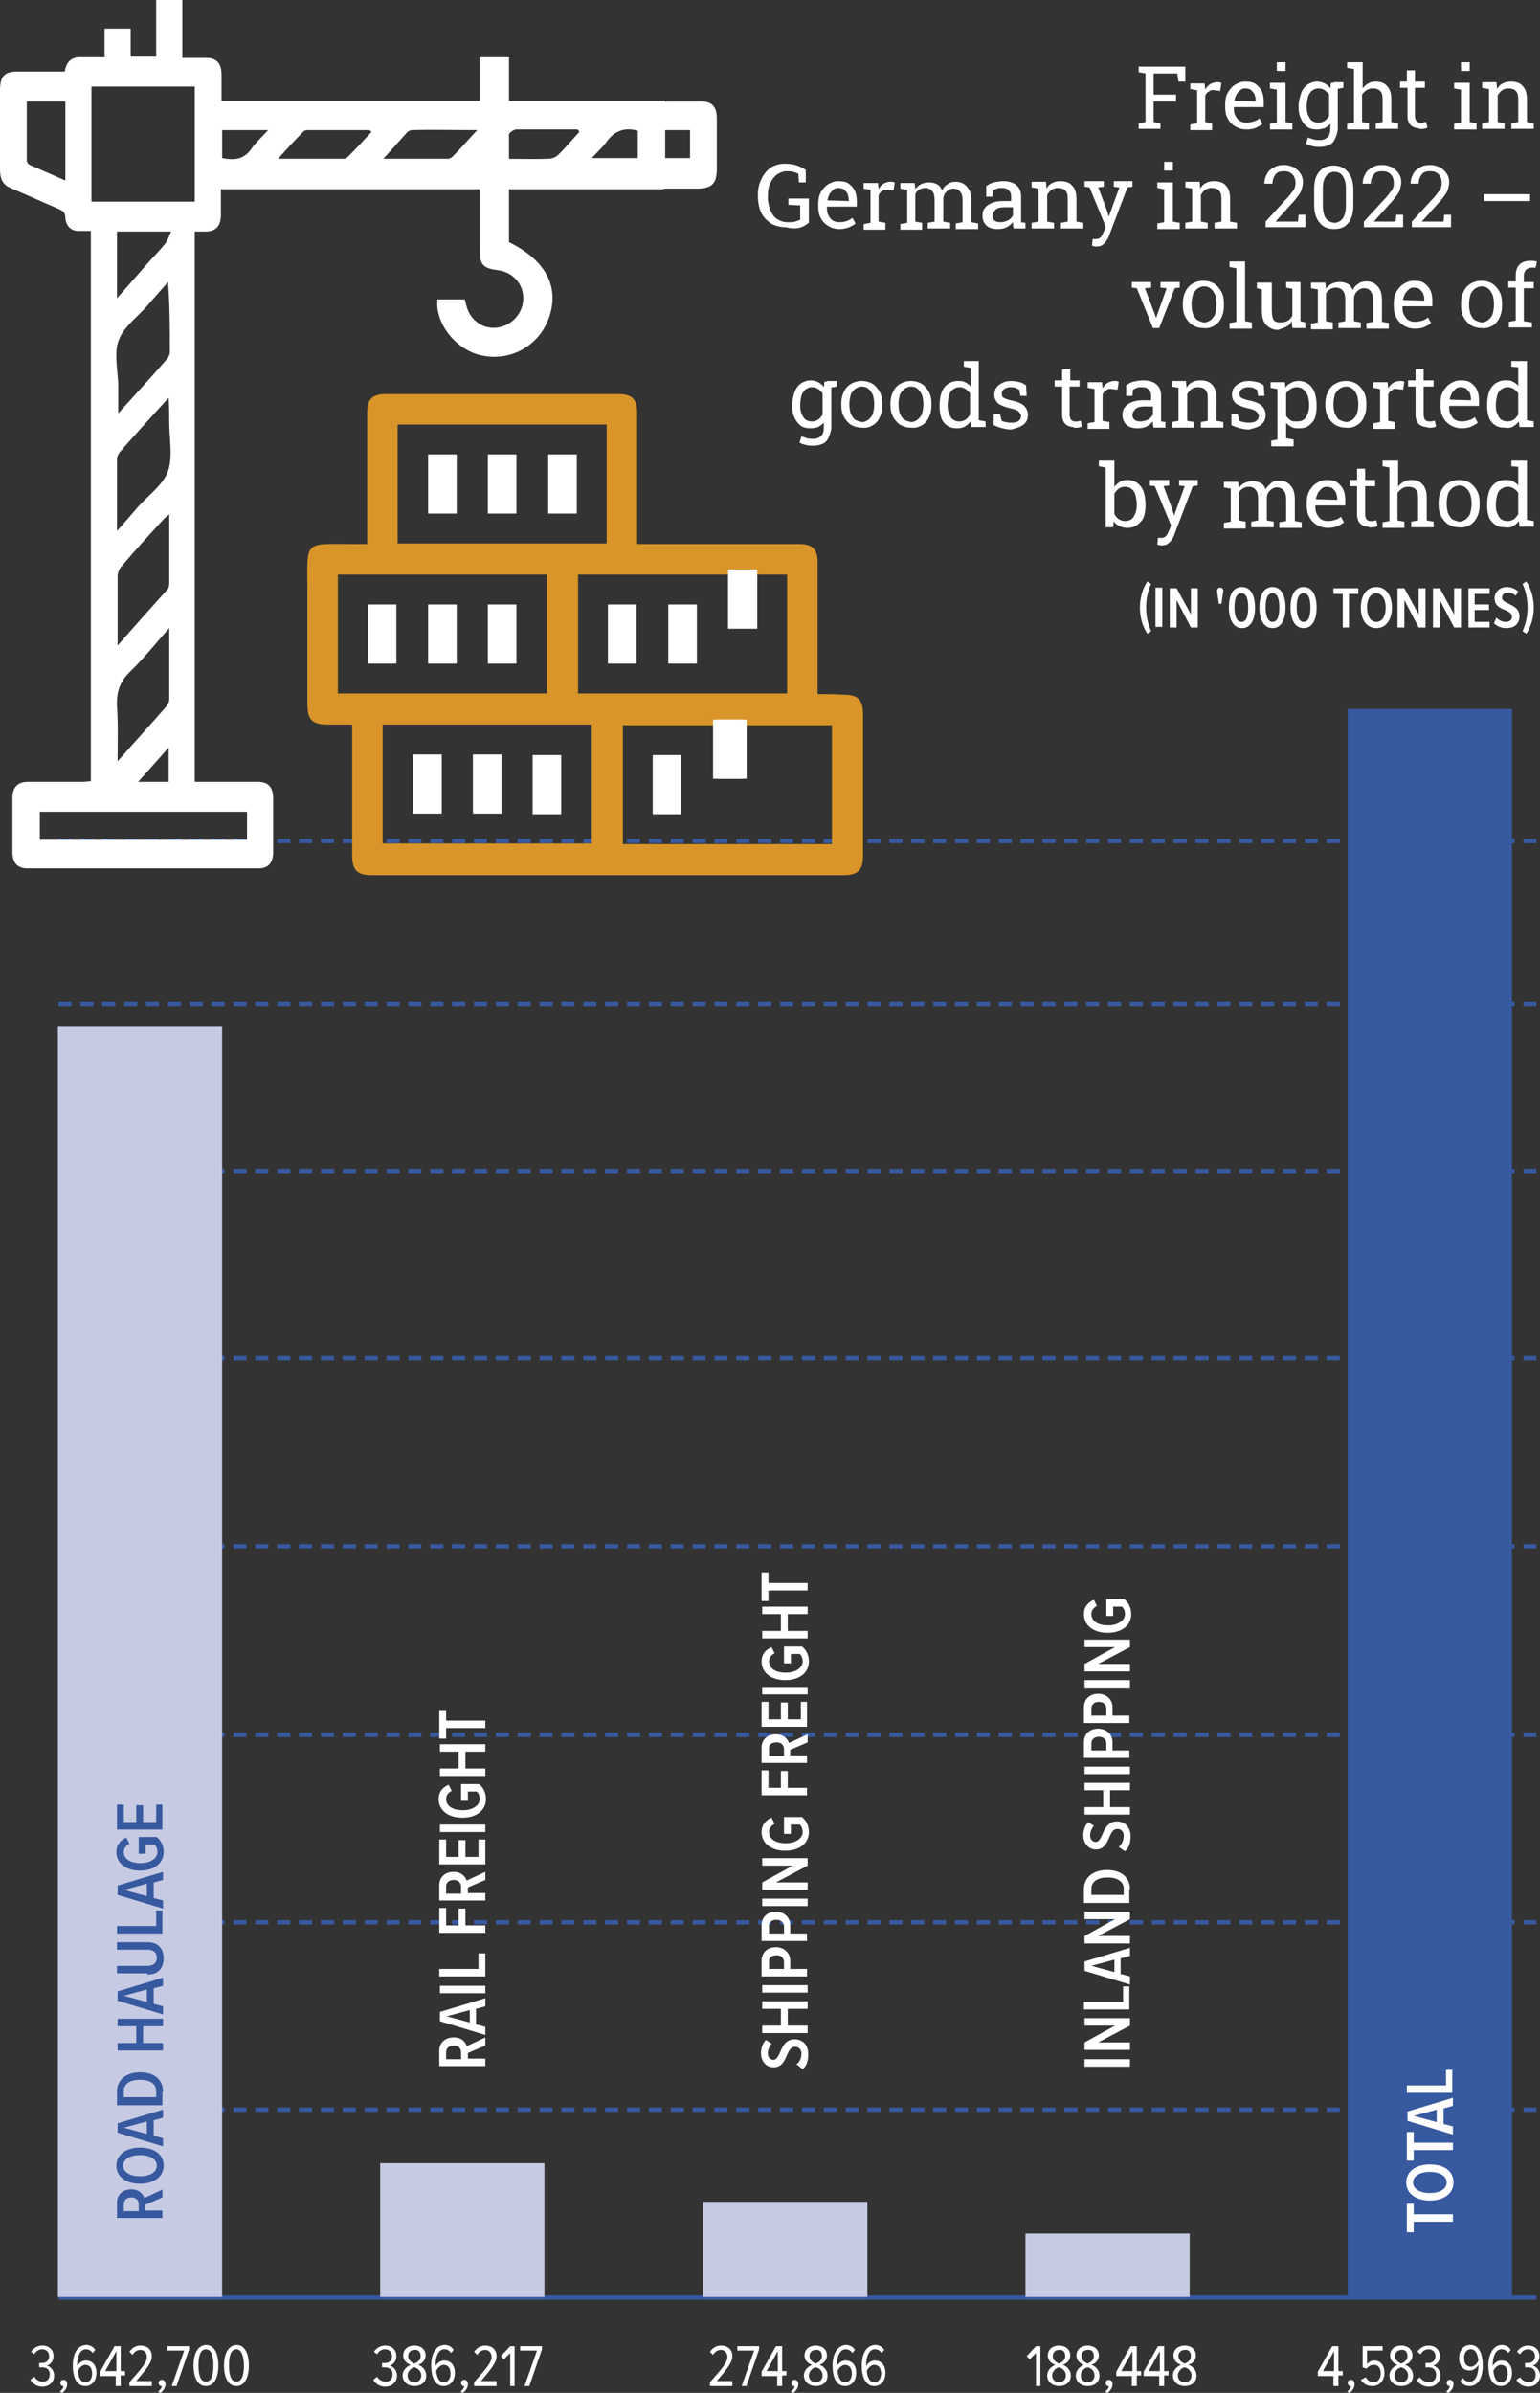 <?xml version="1.0" encoding="utf-8"?>
<!-- Generator: Adobe Illustrator 28.3.0, SVG Export Plug-In . SVG Version: 6.00 Build 0)  -->
<!DOCTYPE svg PUBLIC "-//W3C//DTD SVG 1.1//EN" "http://www.w3.org/Graphics/SVG/1.1/DTD/svg11.dtd">
<svg version="1.1" id="Ebene_1" xmlns:x="http://ns.adobe.com/Extensibility/1.0/" xmlns:i="http://ns.adobe.com/AdobeIllustrator/10.0/" xmlns:graph="http://ns.adobe.com/Graphs/1.0/"
	 xmlns="http://www.w3.org/2000/svg" xmlns:xlink="http://www.w3.org/1999/xlink" x="0px" y="0px" viewBox="0 0 247.5 384.4"
	 style="enable-background:new 0 0 247.5 384.4;" xml:space="preserve">
<rect x="0" y="0" width="247.5" height="384.4" fill="#333333" stroke="none"/>
<style type="text/css">
	.st0{fill:#FFFFFF;}
	.st1{fill:none;stroke:#37599F;stroke-width:0.7;}
	.st2{fill:none;stroke:#37599F;stroke-width:0.7;stroke-dasharray:2.107,1.407;}
	.st3{fill:#C6CAE3;}
	.st4{fill:#37599F;}
	.st5{fill:#D99529;}
</style>
<g>
	<path class="st0" d="M240.9,83c-0.3-0.5-0.5-1-0.5-1.8v-0.1c0-0.6,0.1-1.1,0.2-1.5c0.1-0.4,0.3-0.8,0.6-1c0.3-0.2,0.6-0.4,1.1-0.4
		c0.4,0,0.7,0.1,1,0.3c0.3,0.2,0.5,0.4,0.7,0.7v3.4c-0.2,0.3-0.4,0.6-0.7,0.8c-0.3,0.2-0.6,0.3-1,0.3
		C241.7,83.7,241.2,83.5,240.9,83 M243.2,84.5c0.3-0.2,0.6-0.4,0.9-0.8l0.1,0.9h2.3v-0.9l-1.1-0.2V74H244h-1.1v0.9L244,75v3
		c-0.2-0.3-0.5-0.5-0.9-0.7c-0.3-0.2-0.7-0.2-1.2-0.2c-0.6,0-1.1,0.2-1.6,0.5c-0.4,0.3-0.8,0.8-1,1.4c-0.2,0.6-0.3,1.3-0.3,2.1v0.1
		c0,0.7,0.1,1.3,0.3,1.9c0.2,0.5,0.6,0.9,1,1.2c0.4,0.3,0.9,0.4,1.5,0.4C242.5,84.8,242.9,84.7,243.2,84.5 M233.4,83.4
		c-0.3-0.2-0.5-0.6-0.7-1c-0.1-0.4-0.2-0.9-0.2-1.4v-0.2c0-0.5,0.1-1,0.2-1.4c0.1-0.4,0.4-0.7,0.7-1c0.3-0.2,0.7-0.4,1.1-0.4
		c0.4,0,0.8,0.1,1.1,0.4c0.3,0.2,0.5,0.6,0.7,1c0.1,0.4,0.2,0.9,0.2,1.4V81c0,0.5-0.1,1-0.2,1.4c-0.1,0.4-0.4,0.7-0.7,1
		c-0.3,0.2-0.6,0.4-1.1,0.4C234.1,83.7,233.7,83.6,233.4,83.4 M236.3,84.3c0.5-0.3,0.9-0.8,1.1-1.3c0.3-0.6,0.4-1.2,0.4-2v-0.2
		c0-0.7-0.1-1.4-0.4-1.9c-0.3-0.6-0.7-1-1.1-1.3c-0.5-0.3-1.1-0.5-1.8-0.5c-0.7,0-1.3,0.2-1.8,0.5c-0.5,0.3-0.9,0.8-1.1,1.3
		c-0.3,0.6-0.4,1.2-0.4,1.9V81c0,0.7,0.1,1.4,0.4,1.9c0.3,0.6,0.7,1,1.1,1.3c0.5,0.3,1.1,0.5,1.8,0.5
		C235.2,84.8,235.8,84.6,236.3,84.3 M225.7,84.7v-0.9l-1.1-0.2v-4.4c0.2-0.3,0.4-0.5,0.7-0.7c0.3-0.2,0.6-0.3,1-0.3
		c0.5,0,0.9,0.1,1.2,0.4c0.3,0.3,0.4,0.7,0.4,1.4v3.6l-1.1,0.2v0.9h3.6v-0.9l-1.1-0.2V80c0-1-0.2-1.7-0.7-2.2
		c-0.4-0.5-1.1-0.7-1.8-0.7c-0.5,0-0.9,0.1-1.2,0.3c-0.4,0.2-0.7,0.5-0.9,0.8V74h-2.5v0.9l1.1,0.2v8.6l-1.1,0.2v0.9H225.7z
		 M220.7,84.7c0.3,0,0.5-0.1,0.7-0.2l-0.2-0.9c-0.1,0-0.3,0-0.5,0.1c-0.2,0-0.4,0-0.5,0c-0.2,0-0.4-0.1-0.6-0.3
		c-0.1-0.2-0.2-0.4-0.2-0.8v-4.5h1.6v-1h-1.6v-1.8h-1.3v1.8h-1.2v1h1.2v4.5c0,0.7,0.2,1.2,0.5,1.5c0.3,0.3,0.8,0.5,1.3,0.5
		C220.1,84.8,220.4,84.7,220.7,84.7 M211.5,80.2c0-0.4,0.2-0.7,0.3-1c0.2-0.3,0.4-0.5,0.6-0.7c0.2-0.2,0.5-0.3,0.8-0.3
		c0.4,0,0.7,0.1,0.9,0.2c0.2,0.2,0.4,0.4,0.6,0.7c0.1,0.3,0.2,0.6,0.2,1v0.2L211.5,80.2L211.5,80.2z M215,84.5
		c0.4-0.2,0.8-0.4,1-0.6l-0.5-0.9c-0.2,0.2-0.5,0.4-0.9,0.5c-0.3,0.1-0.7,0.2-1.2,0.2c-0.4,0-0.8-0.1-1.1-0.3
		c-0.3-0.2-0.5-0.5-0.7-0.9c-0.2-0.4-0.2-0.8-0.2-1.3l0,0h4.8v-0.8c0-0.7-0.1-1.3-0.3-1.7c-0.2-0.5-0.6-0.9-1-1.2
		c-0.4-0.3-1-0.4-1.7-0.4c-0.6,0-1.1,0.2-1.6,0.5c-0.5,0.3-0.9,0.8-1.2,1.3c-0.3,0.6-0.4,1.2-0.4,1.9v0.3c0,0.7,0.1,1.4,0.4,1.9
		c0.3,0.6,0.7,1,1.2,1.3c0.5,0.3,1.1,0.5,1.8,0.5C214,84.8,214.5,84.7,215,84.5 M200.2,84.7v-0.9l-1.1-0.2v-4.4
		c0.1-0.3,0.3-0.5,0.6-0.7c0.3-0.2,0.6-0.3,1-0.3c0.5,0,0.9,0.2,1.1,0.5c0.3,0.3,0.4,0.8,0.4,1.5v3.4l-1.1,0.2v0.9h3.6v-0.9
		l-1.1-0.2V80c0-0.5,0.2-0.9,0.5-1.2c0.3-0.3,0.7-0.5,1.1-0.5c0.5,0,0.9,0.2,1.1,0.5c0.3,0.3,0.4,0.8,0.4,1.5v3.4l-1.1,0.2v0.9h3.6
		v-0.9l-1.1-0.2v-3.4c0-1-0.2-1.8-0.7-2.3c-0.4-0.5-1-0.8-1.8-0.8c-0.5,0-1,0.1-1.3,0.4s-0.7,0.6-0.9,1c-0.2-0.5-0.4-0.8-0.8-1
		c-0.4-0.2-0.8-0.3-1.3-0.3c-0.5,0-0.9,0.1-1.3,0.3c-0.4,0.2-0.7,0.5-0.9,0.8l-0.1-1h-2.3v0.9l1.1,0.2v5.3l-1.1,0.2v0.9H200.2z
		 M187.6,87.4c0.3-0.2,0.5-0.4,0.7-0.7c0.2-0.3,0.4-0.6,0.5-1l2.9-7.6l0.8-0.1v-0.9h-3v0.9l0.9,0.1l-1.7,4.7h0l-0.3-1l-1.4-3.7
		l0.9-0.1v-0.9h-3.1v0.9l0.8,0.1l2.6,6.3l-0.3,0.8c-0.2,0.4-0.3,0.7-0.5,0.9c-0.2,0.2-0.4,0.3-0.7,0.3c-0.1,0-0.1,0-0.3,0
		c-0.1,0-0.2,0-0.3,0l-0.1,1.1c0.1,0,0.2,0,0.4,0.1c0.2,0,0.3,0,0.4,0C187,87.6,187.3,87.6,187.6,87.4 M179.8,83.4
		c-0.3-0.2-0.5-0.5-0.7-0.8v-3.3c0.2-0.3,0.4-0.6,0.7-0.8c0.3-0.2,0.6-0.3,1-0.3c0.4,0,0.8,0.1,1.1,0.4c0.3,0.2,0.5,0.6,0.6,1
		c0.1,0.4,0.2,0.9,0.2,1.5v0.1c0,0.7-0.2,1.3-0.5,1.8c-0.3,0.5-0.8,0.7-1.4,0.7C180.5,83.7,180.1,83.6,179.8,83.4 M182.8,84.3
		c0.4-0.3,0.8-0.7,1-1.2c0.2-0.5,0.3-1.2,0.3-1.9v-0.1c0-0.8-0.1-1.5-0.3-2.1c-0.2-0.6-0.6-1.1-1-1.4c-0.4-0.3-1-0.5-1.6-0.5
		c-0.5,0-0.9,0.1-1.2,0.3c-0.3,0.2-0.6,0.4-0.9,0.8V74h-2.5v0.9l1.1,0.2v9.6h1.2l0.1-1c0.2,0.4,0.5,0.6,0.9,0.8
		c0.4,0.2,0.8,0.3,1.3,0.3C181.8,84.8,182.4,84.6,182.8,84.3"/>
	<path class="st0" d="M240.9,67c-0.3-0.5-0.5-1-0.5-1.8v-0.1c0-0.6,0.1-1.1,0.2-1.5c0.1-0.4,0.3-0.8,0.6-1c0.3-0.2,0.6-0.4,1.1-0.4
		c0.4,0,0.7,0.1,1,0.3c0.3,0.2,0.5,0.4,0.7,0.7v3.4c-0.2,0.3-0.4,0.6-0.7,0.8c-0.3,0.2-0.6,0.3-1,0.3
		C241.7,67.7,241.2,67.5,240.9,67 M243.2,68.5c0.3-0.2,0.6-0.4,0.9-0.8l0.1,0.9h2.3v-0.9l-1.1-0.2V58H244h-1.1v0.9L244,59v3
		c-0.2-0.3-0.5-0.5-0.9-0.7c-0.3-0.2-0.7-0.2-1.2-0.2c-0.6,0-1.1,0.2-1.6,0.5c-0.4,0.3-0.8,0.8-1,1.4c-0.2,0.6-0.3,1.3-0.3,2.1v0.1
		c0,0.7,0.1,1.3,0.3,1.9c0.2,0.5,0.6,1,1,1.2c0.4,0.3,0.9,0.4,1.5,0.4C242.5,68.8,242.9,68.7,243.2,68.5 M233,64.2
		c0-0.4,0.2-0.7,0.3-1c0.2-0.3,0.4-0.5,0.6-0.7c0.2-0.2,0.5-0.3,0.8-0.3c0.4,0,0.7,0.1,0.9,0.2c0.2,0.2,0.4,0.4,0.6,0.7
		c0.1,0.3,0.2,0.6,0.2,1v0.2L233,64.2L233,64.2z M236.5,68.5c0.4-0.2,0.8-0.4,1-0.6L237,67c-0.2,0.2-0.5,0.4-0.9,0.5
		c-0.3,0.1-0.7,0.2-1.2,0.2c-0.4,0-0.8-0.1-1.1-0.3c-0.3-0.2-0.5-0.5-0.7-0.9c-0.2-0.4-0.2-0.8-0.2-1.3l0,0h4.8v-0.8
		c0-0.7-0.1-1.3-0.3-1.7c-0.2-0.5-0.6-0.9-1-1.2c-0.4-0.3-1-0.4-1.7-0.4c-0.6,0-1.1,0.2-1.6,0.5c-0.5,0.3-0.9,0.8-1.2,1.3
		c-0.3,0.6-0.4,1.2-0.4,1.9v0.3c0,0.7,0.1,1.4,0.4,1.9c0.3,0.6,0.7,1,1.2,1.3c0.5,0.3,1.1,0.5,1.8,0.5
		C235.6,68.8,236.1,68.7,236.5,68.5 M230.1,68.7c0.3,0,0.5-0.1,0.7-0.2l-0.2-0.9c-0.1,0-0.3,0-0.5,0.1c-0.2,0-0.4,0-0.5,0
		c-0.2,0-0.4-0.1-0.6-0.3c-0.1-0.2-0.2-0.4-0.2-0.8v-4.5h1.6v-1h-1.6v-1.8h-1.3v1.8h-1.2v1h1.2v4.5c0,0.7,0.2,1.2,0.5,1.5
		c0.3,0.3,0.8,0.5,1.3,0.5C229.6,68.8,229.8,68.7,230.1,68.7 M224.2,68.7v-0.9l-1.1-0.2v-4.2c0.1-0.3,0.3-0.6,0.6-0.7
		c0.2-0.2,0.5-0.3,0.9-0.2l0.9,0.1l0.2-1.3c-0.1,0-0.2,0-0.3-0.1c-0.1,0-0.3,0-0.4,0c-0.4,0-0.7,0.1-1.1,0.3
		c-0.3,0.2-0.6,0.5-0.8,0.9l0-0.1l-0.1-0.9h-2.3v0.9l1.1,0.2v5.3l-1.1,0.2v0.9H224.2z M215.2,67.4c-0.3-0.2-0.5-0.6-0.7-1
		c-0.1-0.4-0.2-0.9-0.2-1.4v-0.1c0-0.5,0.1-1,0.2-1.4c0.1-0.4,0.4-0.7,0.7-1c0.3-0.2,0.7-0.4,1.1-0.4c0.4,0,0.8,0.1,1.1,0.4
		c0.3,0.2,0.5,0.6,0.7,1c0.1,0.4,0.2,0.9,0.2,1.4V65c0,0.5-0.1,1-0.2,1.4c-0.1,0.4-0.4,0.7-0.7,1c-0.3,0.2-0.6,0.4-1.1,0.4
		C215.9,67.7,215.5,67.6,215.2,67.4 M218.1,68.3c0.5-0.3,0.9-0.8,1.1-1.3c0.3-0.6,0.4-1.2,0.4-2v-0.1c0-0.7-0.1-1.4-0.4-1.9
		c-0.3-0.6-0.7-1-1.1-1.3c-0.5-0.3-1.1-0.5-1.8-0.5c-0.7,0-1.3,0.2-1.8,0.5c-0.5,0.3-0.9,0.8-1.1,1.3c-0.3,0.6-0.4,1.2-0.4,1.9V65
		c0,0.7,0.1,1.4,0.4,1.9c0.3,0.6,0.7,1,1.1,1.3c0.5,0.3,1.1,0.5,1.8,0.5C217,68.8,217.6,68.6,218.1,68.3 M207.4,67.5
		c-0.3-0.2-0.5-0.4-0.7-0.7v-3.6c0.2-0.3,0.4-0.5,0.7-0.7c0.3-0.2,0.6-0.3,1-0.3c0.4,0,0.8,0.1,1.1,0.4c0.3,0.2,0.5,0.6,0.7,1
		c0.1,0.4,0.2,0.9,0.2,1.5v0.1c0,0.7-0.2,1.3-0.5,1.8c-0.3,0.5-0.8,0.7-1.4,0.7C208,67.7,207.6,67.7,207.4,67.5 M207.9,71.5v-0.9
		l-1.2-0.2v-2.5c0.2,0.3,0.5,0.5,0.9,0.7c0.3,0.2,0.7,0.2,1.2,0.2c0.6,0,1.1-0.1,1.5-0.4c0.4-0.3,0.8-0.7,1-1.2
		c0.2-0.5,0.3-1.2,0.3-1.9v-0.1c0-0.8-0.1-1.5-0.3-2.1c-0.2-0.6-0.6-1.1-1-1.4c-0.4-0.3-1-0.5-1.6-0.5c-0.5,0-0.9,0.1-1.2,0.3
		c-0.4,0.2-0.7,0.4-0.9,0.8l-0.1-0.9h-2.3v0.9l1.1,0.2v8.1l-1,0.2v0.9H207.9z M202.7,68.2c0.5-0.4,0.7-0.9,0.7-1.6
		c0-0.5-0.2-1-0.6-1.4c-0.4-0.4-1.1-0.7-2.2-0.9c-0.4-0.1-0.7-0.2-0.9-0.3c-0.2-0.1-0.4-0.2-0.4-0.3c-0.1-0.1-0.1-0.3-0.1-0.5
		c0-0.3,0.1-0.5,0.4-0.7c0.3-0.2,0.6-0.3,1-0.3c0.3,0,0.5,0,0.8,0.1c0.2,0.1,0.4,0.2,0.6,0.3l0.2,1h1l-0.1-1.7
		c-0.3-0.2-0.6-0.4-1-0.5c-0.4-0.1-0.9-0.2-1.4-0.2c-0.6,0-1,0.1-1.4,0.3c-0.4,0.2-0.7,0.4-1,0.8c-0.2,0.3-0.3,0.7-0.3,1.1
		c0,0.6,0.2,1,0.6,1.4c0.4,0.3,1.1,0.6,2,0.8c0.6,0.1,1.1,0.3,1.3,0.5c0.2,0.2,0.4,0.5,0.4,0.7c0,0.3-0.1,0.6-0.4,0.8
		c-0.2,0.2-0.6,0.3-1.2,0.3c-0.3,0-0.5,0-0.8-0.1c-0.2,0-0.5-0.1-0.7-0.2l-0.3-1.1h-1l0,1.8c0.5,0.2,0.9,0.4,1.4,0.5
		c0.4,0.1,0.9,0.2,1.4,0.2C201.5,68.8,202.3,68.6,202.7,68.2 M191.9,68.7v-0.9l-1.1-0.2v-4.3c0.2-0.3,0.4-0.6,0.7-0.8
		c0.3-0.2,0.6-0.3,1-0.3c0.5,0,0.9,0.1,1.2,0.4c0.3,0.3,0.4,0.7,0.4,1.4v3.6l-1.1,0.2v0.9h3.6v-0.9l-1.1-0.2V64c0-1-0.2-1.7-0.7-2.2
		c-0.4-0.5-1.1-0.7-1.9-0.7c-0.5,0-0.9,0.1-1.3,0.3c-0.4,0.2-0.7,0.5-0.9,0.9l-0.1-1.1h-2.3v0.9l1.1,0.2v5.3l-1.1,0.2v0.9H191.9z
		 M182.3,67.4c-0.2-0.2-0.3-0.4-0.3-0.7c0-0.4,0.2-0.7,0.5-1c0.3-0.3,0.8-0.4,1.4-0.4h1.4v1.3c-0.2,0.3-0.4,0.6-0.8,0.8
		c-0.4,0.2-0.8,0.3-1.2,0.3C182.8,67.7,182.5,67.6,182.3,67.4 M184.3,68.5c0.4-0.2,0.7-0.5,1-0.8c0,0.2,0,0.3,0,0.5
		c0,0.2,0.1,0.3,0.1,0.5h1.9v-0.9l-0.7-0.1c0-0.1,0-0.2,0-0.3c0-0.1,0-0.2,0-0.3v-3.6c0-0.8-0.3-1.4-0.8-1.8
		c-0.5-0.4-1.2-0.6-2.1-0.6c-0.5,0-1,0.1-1.5,0.2c-0.4,0.1-0.8,0.3-1.2,0.6v1.7h1l0.1-1c0.2-0.1,0.4-0.2,0.6-0.3
		c0.2-0.1,0.5-0.1,0.8-0.1c0.5,0,0.9,0.1,1.1,0.4c0.3,0.2,0.4,0.6,0.4,1v0.7h-1.3c-0.7,0-1.3,0.1-1.8,0.3c-0.5,0.2-0.9,0.5-1.1,0.8
		c-0.3,0.3-0.4,0.8-0.4,1.2c0,0.7,0.2,1.2,0.6,1.6c0.4,0.4,1,0.6,1.8,0.6C183.5,68.8,183.9,68.7,184.3,68.5 M178.3,68.7v-0.9
		l-1.1-0.2v-4.2c0.1-0.3,0.3-0.6,0.6-0.7c0.2-0.2,0.5-0.3,0.9-0.2l0.9,0.1l0.2-1.3c-0.1,0-0.2,0-0.3-0.1c-0.1,0-0.3,0-0.4,0
		c-0.4,0-0.7,0.1-1.1,0.3c-0.3,0.2-0.6,0.5-0.8,0.9l0-0.1l-0.1-0.9h-2.3v0.9l1.1,0.2v5.3l-1.1,0.2v0.9H178.3z M173.2,68.7
		c0.3,0,0.5-0.1,0.7-0.2l-0.2-0.9c-0.1,0-0.3,0-0.5,0.1c-0.2,0-0.4,0-0.5,0c-0.2,0-0.4-0.1-0.6-0.3c-0.1-0.2-0.2-0.4-0.2-0.8v-4.5
		h1.6v-1H172v-1.8h-1.3v1.8h-1.2v1h1.2v4.5c0,0.7,0.2,1.2,0.5,1.5c0.3,0.3,0.8,0.5,1.3,0.5C172.6,68.8,172.9,68.7,173.2,68.7
		 M164.5,68.2c0.5-0.4,0.7-0.9,0.7-1.6c0-0.5-0.2-1-0.6-1.4c-0.4-0.4-1.1-0.7-2.2-0.9c-0.4-0.1-0.7-0.2-0.9-0.3
		c-0.2-0.1-0.4-0.2-0.4-0.3c-0.1-0.1-0.1-0.3-0.1-0.5c0-0.3,0.1-0.5,0.4-0.7c0.3-0.2,0.6-0.3,1-0.3c0.3,0,0.5,0,0.8,0.1
		c0.2,0.1,0.4,0.2,0.6,0.3l0.2,1h1l-0.1-1.7c-0.3-0.2-0.6-0.4-1-0.5c-0.4-0.1-0.9-0.2-1.4-0.2c-0.6,0-1,0.1-1.4,0.3
		c-0.4,0.2-0.7,0.4-1,0.8c-0.2,0.3-0.3,0.7-0.3,1.1c0,0.6,0.2,1,0.6,1.4c0.4,0.3,1.1,0.6,2,0.8c0.6,0.1,1.1,0.3,1.3,0.5
		c0.2,0.2,0.4,0.5,0.4,0.7c0,0.3-0.1,0.6-0.4,0.8c-0.2,0.2-0.6,0.3-1.2,0.3c-0.3,0-0.5,0-0.8-0.1c-0.2,0-0.5-0.1-0.7-0.2l-0.3-1.1
		h-1l0,1.8c0.5,0.2,0.9,0.4,1.4,0.5c0.4,0.1,0.9,0.2,1.4,0.2C163.3,68.8,164,68.6,164.5,68.2 M152.8,67c-0.3-0.5-0.5-1-0.5-1.8v-0.1
		c0-0.6,0.1-1.1,0.2-1.5c0.1-0.4,0.3-0.8,0.6-1c0.3-0.2,0.6-0.4,1.1-0.4c0.4,0,0.7,0.1,1,0.3c0.3,0.2,0.5,0.4,0.7,0.7v3.4
		c-0.2,0.3-0.4,0.6-0.7,0.8c-0.3,0.2-0.6,0.3-1,0.3C153.6,67.7,153.1,67.5,152.8,67 M155.1,68.5c0.3-0.2,0.6-0.4,0.9-0.8l0.1,0.9
		h2.3v-0.9l-1.1-0.2V58h-1.3h-1.1v0.9l1.1,0.2v3c-0.2-0.3-0.5-0.5-0.9-0.7c-0.3-0.2-0.7-0.2-1.2-0.2c-0.6,0-1.1,0.2-1.6,0.5
		c-0.4,0.3-0.8,0.8-1,1.4c-0.2,0.6-0.3,1.3-0.3,2.1v0.1c0,0.7,0.1,1.3,0.3,1.9c0.2,0.5,0.6,1,1,1.2c0.4,0.3,0.9,0.4,1.5,0.4
		C154.4,68.8,154.8,68.7,155.1,68.5 M145.3,67.4c-0.3-0.2-0.5-0.6-0.7-1c-0.1-0.4-0.2-0.9-0.2-1.4v-0.1c0-0.5,0.1-1,0.2-1.4
		c0.1-0.4,0.4-0.7,0.7-1c0.3-0.2,0.7-0.4,1.1-0.4c0.4,0,0.8,0.1,1.1,0.4c0.3,0.2,0.5,0.6,0.7,1c0.1,0.4,0.2,0.9,0.2,1.4V65
		c0,0.5-0.1,1-0.2,1.4c-0.1,0.4-0.4,0.7-0.7,1c-0.3,0.2-0.6,0.4-1.1,0.4C146,67.7,145.6,67.6,145.3,67.4 M148.2,68.3
		c0.5-0.3,0.9-0.8,1.1-1.3c0.3-0.6,0.4-1.2,0.4-2v-0.1c0-0.7-0.1-1.4-0.4-1.9c-0.3-0.6-0.7-1-1.1-1.3c-0.5-0.3-1.1-0.5-1.8-0.5
		c-0.7,0-1.3,0.2-1.8,0.5c-0.5,0.3-0.9,0.8-1.1,1.3c-0.3,0.6-0.4,1.2-0.4,1.9V65c0,0.7,0.1,1.4,0.4,1.9c0.3,0.6,0.7,1,1.1,1.3
		c0.5,0.3,1.1,0.5,1.8,0.5C147.1,68.8,147.7,68.6,148.2,68.3 M137.4,67.4c-0.3-0.2-0.5-0.6-0.7-1c-0.1-0.4-0.2-0.9-0.2-1.4v-0.1
		c0-0.5,0.1-1,0.2-1.4c0.1-0.4,0.4-0.7,0.7-1c0.3-0.2,0.7-0.4,1.1-0.4c0.4,0,0.8,0.1,1.1,0.4c0.3,0.2,0.5,0.6,0.7,1
		c0.1,0.4,0.2,0.9,0.2,1.4V65c0,0.5-0.1,1-0.2,1.4c-0.1,0.4-0.4,0.7-0.7,1c-0.3,0.2-0.6,0.4-1.1,0.4
		C138.1,67.7,137.7,67.6,137.4,67.4 M140.3,68.3c0.5-0.3,0.9-0.8,1.1-1.3c0.3-0.6,0.4-1.2,0.4-2v-0.1c0-0.7-0.1-1.4-0.4-1.9
		c-0.3-0.6-0.7-1-1.1-1.3c-0.5-0.3-1.1-0.5-1.8-0.5c-0.7,0-1.3,0.2-1.8,0.5c-0.5,0.3-0.9,0.8-1.1,1.3c-0.3,0.6-0.4,1.2-0.4,1.9V65
		c0,0.7,0.1,1.4,0.4,1.9c0.3,0.6,0.7,1,1.1,1.3c0.5,0.3,1.1,0.5,1.8,0.5C139.2,68.8,139.8,68.6,140.3,68.3 M134.5,62.1v-0.9h-1.6
		l0.5,1.1L134.5,62.1z M129.1,67c-0.3-0.5-0.5-1-0.5-1.8v-0.1c0-0.6,0.1-1.1,0.2-1.5c0.1-0.4,0.4-0.8,0.6-1c0.3-0.2,0.6-0.4,1.1-0.4
		c0.4,0,0.7,0.1,1,0.3c0.3,0.2,0.5,0.4,0.7,0.7v3.4c-0.2,0.3-0.4,0.6-0.7,0.8c-0.3,0.2-0.6,0.3-1,0.3
		C129.9,67.7,129.4,67.5,129.1,67 M132.2,71.3c0.5-0.2,0.8-0.6,1-1.1c0.2-0.5,0.4-1,0.4-1.6v-7.3h-1.1l-0.1,0.9
		c-0.2-0.3-0.5-0.6-0.9-0.8c-0.4-0.2-0.8-0.3-1.2-0.3c-0.6,0-1.1,0.2-1.6,0.5c-0.4,0.3-0.8,0.8-1,1.4c-0.2,0.6-0.4,1.3-0.4,2.1v0.1
		c0,0.7,0.1,1.3,0.4,1.9c0.2,0.5,0.6,1,1,1.3c0.4,0.3,1,0.4,1.6,0.4c0.4,0,0.8-0.1,1.2-0.2c0.3-0.2,0.6-0.4,0.9-0.7v0.7
		c0,0.6-0.1,1.1-0.4,1.4c-0.3,0.3-0.7,0.5-1.3,0.5c-0.3,0-0.7,0-1-0.1c-0.3-0.1-0.6-0.2-0.9-0.3l-0.3,1c0.3,0.2,0.7,0.3,1.1,0.4
		c0.4,0.1,0.8,0.1,1.2,0.1C131.2,71.6,131.7,71.5,132.2,71.3"/>
	<path class="st0" d="M246.2,52.7v-0.9l-1.3-0.2v-5.3h1.6v-1h-1.6v-0.9c0-0.4,0.1-0.8,0.3-1c0.2-0.2,0.5-0.4,0.9-0.4
		c0.1,0,0.3,0,0.4,0c0.1,0,0.2,0,0.3,0l0.2-1c-0.2,0-0.4-0.1-0.6-0.1c-0.2,0-0.3,0-0.5,0c-0.7,0-1.3,0.2-1.7,0.6
		c-0.4,0.4-0.6,1-0.6,1.8v0.9h-1.2v1h1.2v5.3l-1.1,0.2v0.9H246.2z M237,51.4c-0.3-0.2-0.5-0.6-0.7-1c-0.1-0.4-0.2-0.9-0.2-1.4v-0.2
		c0-0.5,0.1-1,0.2-1.4c0.1-0.4,0.4-0.7,0.7-1c0.3-0.2,0.7-0.4,1.1-0.4c0.4,0,0.8,0.1,1.1,0.4c0.3,0.2,0.5,0.6,0.7,1
		c0.1,0.4,0.2,0.9,0.2,1.4V49c0,0.5-0.1,1-0.2,1.4c-0.1,0.4-0.4,0.7-0.7,1c-0.3,0.2-0.6,0.4-1.1,0.4C237.7,51.7,237.3,51.6,237,51.4
		 M239.9,52.3c0.5-0.3,0.9-0.8,1.1-1.3c0.3-0.6,0.4-1.2,0.4-2v-0.2c0-0.7-0.1-1.4-0.4-1.9c-0.3-0.6-0.7-1-1.1-1.3
		c-0.5-0.3-1.1-0.5-1.8-0.5c-0.7,0-1.3,0.2-1.8,0.5c-0.5,0.3-0.9,0.8-1.1,1.3c-0.3,0.6-0.4,1.2-0.4,1.9V49c0,0.7,0.1,1.4,0.4,1.9
		c0.3,0.6,0.7,1,1.1,1.3c0.5,0.3,1.1,0.5,1.8,0.5C238.8,52.8,239.4,52.6,239.9,52.3 M225.5,48.2c0-0.4,0.2-0.7,0.3-1
		c0.2-0.3,0.4-0.5,0.6-0.7c0.2-0.2,0.5-0.3,0.8-0.3c0.4,0,0.7,0.1,0.9,0.2c0.2,0.2,0.4,0.4,0.6,0.7c0.1,0.3,0.2,0.6,0.2,1v0.2
		L225.5,48.2L225.5,48.2z M229,52.5c0.4-0.2,0.8-0.4,1-0.6l-0.5-0.9c-0.3,0.2-0.5,0.4-0.9,0.5c-0.3,0.1-0.7,0.2-1.2,0.2
		c-0.4,0-0.8-0.1-1.1-0.3c-0.3-0.2-0.5-0.5-0.7-0.9c-0.2-0.4-0.2-0.8-0.2-1.3l0,0h4.8v-0.8c0-0.7-0.1-1.3-0.3-1.7
		c-0.2-0.5-0.6-0.9-1-1.2c-0.4-0.3-1-0.4-1.7-0.4c-0.6,0-1.1,0.2-1.6,0.5c-0.5,0.3-0.9,0.8-1.2,1.3c-0.3,0.6-0.4,1.2-0.4,1.9v0.3
		c0,0.7,0.1,1.4,0.4,1.9c0.3,0.6,0.7,1,1.2,1.3c0.5,0.3,1.1,0.5,1.8,0.5C228,52.8,228.6,52.7,229,52.5 M214.2,52.7v-0.9l-1.1-0.2
		v-4.4c0.1-0.3,0.3-0.5,0.6-0.7c0.3-0.2,0.6-0.3,1-0.3c0.5,0,0.9,0.2,1.1,0.5c0.3,0.3,0.4,0.8,0.4,1.5v3.4l-1.1,0.2v0.9h3.6v-0.9
		l-1.1-0.2V48c0-0.5,0.2-0.9,0.5-1.2c0.3-0.3,0.7-0.5,1.1-0.5c0.5,0,0.9,0.2,1.1,0.5c0.2,0.3,0.4,0.8,0.4,1.5v3.4l-1.1,0.2v0.9h3.6
		v-0.9l-1.1-0.2v-3.4c0-1-0.2-1.8-0.7-2.3c-0.4-0.5-1-0.8-1.8-0.8c-0.5,0-1,0.1-1.3,0.4c-0.4,0.2-0.7,0.6-0.9,1
		c-0.2-0.5-0.4-0.8-0.8-1c-0.4-0.2-0.8-0.3-1.3-0.3c-0.5,0-0.9,0.1-1.3,0.3c-0.4,0.2-0.7,0.5-0.9,0.8l-0.1-1h-2.3v0.9l1.1,0.2v5.3
		l-1.1,0.2v0.9H214.2z M206.7,52.5c0.4-0.2,0.7-0.5,0.9-0.9l0.1,1.1h2.1v-0.9l-0.8-0.2v-6.3h-1.3h-1v0.9l1,0.2v4.3
		c-0.2,0.4-0.4,0.6-0.7,0.8c-0.3,0.2-0.7,0.3-1.2,0.3c-0.5,0-0.9-0.1-1.1-0.4c-0.2-0.3-0.3-0.8-0.3-1.6v-4.4h-1.3H202v0.9l0.8,0.2
		v3.3c0,1.1,0.2,1.9,0.7,2.4c0.5,0.5,1.1,0.8,1.9,0.8C205.9,52.8,206.3,52.7,206.7,52.5 M201.2,52.7v-0.9l-1.1-0.2V42h-2.5v0.9
		l1.1,0.2v8.6l-1.1,0.2v0.9H201.2z M192.4,51.4c-0.3-0.2-0.5-0.6-0.7-1c-0.1-0.4-0.2-0.9-0.2-1.4v-0.2c0-0.5,0.1-1,0.2-1.4
		c0.1-0.4,0.4-0.7,0.7-1c0.3-0.2,0.7-0.4,1.1-0.4c0.4,0,0.8,0.1,1.1,0.4c0.3,0.2,0.5,0.6,0.7,1c0.1,0.4,0.2,0.9,0.2,1.4V49
		c0,0.5-0.1,1-0.2,1.4c-0.1,0.4-0.4,0.7-0.7,1c-0.3,0.2-0.6,0.4-1.1,0.4C193,51.7,192.7,51.6,192.4,51.4 M195.2,52.3
		c0.5-0.3,0.9-0.8,1.1-1.3c0.3-0.6,0.4-1.2,0.4-2v-0.2c0-0.7-0.1-1.4-0.4-1.9c-0.3-0.6-0.7-1-1.1-1.3c-0.5-0.3-1.1-0.5-1.8-0.5
		c-0.7,0-1.3,0.2-1.8,0.5c-0.5,0.3-0.9,0.8-1.1,1.3c-0.3,0.6-0.4,1.2-0.4,1.9V49c0,0.7,0.1,1.4,0.4,1.9c0.3,0.6,0.7,1,1.1,1.3
		c0.5,0.3,1.1,0.5,1.8,0.5C194.1,52.8,194.7,52.6,195.2,52.3 M186.3,52.7l2.5-6.4l0.8-0.1v-0.9h-3.1v0.9l1,0.1l-1.5,4.2l-0.2,0.6h0
		l-0.2-0.6l-1.6-4.2l1-0.1v-0.9h-3.1v0.9l0.8,0.1l2.6,6.4H186.3z"/>
	<path class="st0" d="M245.9,31.2h-7.4v1.1h7.4V31.2z M233.2,36.7v-2.2h-1.1l-0.1,1.1h-3.5l0,0l2.6-2.9c0.4-0.4,0.7-0.8,1-1.2
		c0.3-0.4,0.5-0.7,0.6-1.1c0.1-0.4,0.2-0.7,0.2-1.1c0-0.5-0.1-1-0.4-1.4c-0.2-0.4-0.6-0.7-1-1c-0.5-0.2-1-0.4-1.6-0.4
		c-0.7,0-1.2,0.1-1.7,0.4c-0.5,0.3-0.9,0.6-1.1,1.1c-0.3,0.5-0.4,1-0.4,1.5l0,0h1.3c0-0.6,0.2-1.1,0.5-1.5c0.3-0.4,0.8-0.5,1.4-0.5
		c0.6,0,1,0.2,1.3,0.5c0.3,0.3,0.5,0.8,0.5,1.3c0,0.3,0,0.5-0.1,0.8c-0.1,0.3-0.2,0.5-0.5,0.8c-0.2,0.3-0.5,0.7-0.9,1.1l-3.3,3.6
		v0.9H233.2z M225.5,36.7v-2.2h-1.1l-0.1,1.1h-3.5l0,0l2.6-2.9c0.4-0.4,0.7-0.8,1-1.2c0.3-0.4,0.5-0.7,0.6-1.1
		c0.1-0.4,0.2-0.7,0.2-1.1c0-0.5-0.1-1-0.4-1.4c-0.2-0.4-0.6-0.7-1-1c-0.5-0.2-1-0.4-1.6-0.4c-0.7,0-1.2,0.1-1.7,0.4
		c-0.5,0.3-0.9,0.6-1.1,1.1c-0.3,0.5-0.4,1-0.4,1.5l0,0h1.3c0-0.6,0.2-1.1,0.5-1.5c0.3-0.4,0.8-0.5,1.4-0.5c0.6,0,1,0.2,1.3,0.5
		c0.3,0.3,0.5,0.8,0.5,1.3c0,0.3,0,0.5-0.1,0.8c-0.1,0.3-0.2,0.5-0.5,0.8c-0.2,0.3-0.5,0.7-0.9,1.1l-3.3,3.6v0.9H225.5z M213.1,35.1
		c-0.3-0.4-0.5-1.1-0.5-2v-2.9c0-0.9,0.2-1.5,0.5-1.9c0.3-0.4,0.8-0.7,1.3-0.7c0.6,0,1.1,0.2,1.4,0.7c0.3,0.4,0.5,1.1,0.5,1.9v2.9
		c0,0.9-0.2,1.5-0.5,2c-0.3,0.4-0.8,0.7-1.4,0.7C213.8,35.7,213.4,35.5,213.1,35.1 M216.7,35.8c0.6-0.7,0.8-1.7,0.8-2.9v-2.4
		c0-1.3-0.3-2.2-0.9-2.9c-0.6-0.7-1.3-1-2.3-1c-1,0-1.7,0.3-2.3,1c-0.6,0.7-0.8,1.7-0.8,2.9v2.4c0,1.3,0.3,2.2,0.9,2.9
		c0.6,0.7,1.3,1,2.3,1C215.4,36.8,216.2,36.5,216.7,35.8 M209.8,36.7v-2.2h-1.1l-0.1,1.1H205l0,0l2.6-2.9c0.4-0.4,0.7-0.8,1-1.2
		c0.3-0.4,0.5-0.7,0.6-1.1c0.1-0.4,0.2-0.7,0.2-1.1c0-0.5-0.1-1-0.4-1.4c-0.2-0.4-0.6-0.7-1-1c-0.5-0.2-1-0.4-1.6-0.4
		c-0.7,0-1.2,0.1-1.7,0.4c-0.5,0.3-0.9,0.6-1.1,1.1c-0.3,0.5-0.4,1-0.4,1.5l0,0h1.3c0-0.6,0.2-1.1,0.5-1.5c0.3-0.4,0.8-0.5,1.4-0.5
		c0.6,0,1,0.2,1.3,0.5c0.3,0.3,0.5,0.8,0.5,1.3c0,0.3,0,0.5-0.1,0.8c-0.1,0.3-0.2,0.5-0.5,0.8c-0.2,0.3-0.5,0.7-0.9,1.1l-3.3,3.6
		v0.9H209.8z M194.1,36.7v-0.9l-1.1-0.2v-4.3c0.2-0.3,0.4-0.6,0.7-0.8c0.3-0.2,0.6-0.3,1-0.3c0.5,0,0.9,0.1,1.2,0.4
		c0.3,0.3,0.4,0.7,0.4,1.4v3.6l-1.1,0.2v0.9h3.6v-0.9l-1.1-0.2V32c0-1-0.2-1.7-0.7-2.2c-0.4-0.5-1.1-0.7-1.9-0.7
		c-0.5,0-0.9,0.1-1.3,0.3c-0.4,0.2-0.7,0.5-0.9,0.9l-0.1-1.1h-2.3v0.9l1.1,0.2v5.3l-1.1,0.2v0.9H194.1z M188.5,26h-1.4v1.4h1.4V26z
		 M189.6,36.7v-0.9l-1.1-0.2v-6.3H186v0.9l1.1,0.2v5.3l-1.1,0.2v0.9H189.6z M177.1,39.4c0.3-0.2,0.5-0.4,0.7-0.7
		c0.2-0.3,0.4-0.6,0.5-1l2.9-7.6l0.8-0.1v-0.9h-3v0.9l0.9,0.1l-1.7,4.7h0l-0.3-1l-1.4-3.7l0.9-0.1v-0.9h-3.1v0.9l0.8,0.1l2.6,6.3
		l-0.3,0.8c-0.2,0.4-0.3,0.7-0.5,0.9c-0.2,0.2-0.4,0.3-0.7,0.3c-0.1,0-0.1,0-0.3,0c-0.1,0-0.2,0-0.3,0l-0.1,1.1c0.1,0,0.2,0,0.4,0.1
		c0.2,0,0.3,0,0.4,0C176.4,39.6,176.8,39.6,177.1,39.4 M169.4,36.7v-0.9l-1.1-0.2v-4.3c0.2-0.3,0.4-0.6,0.7-0.8
		c0.3-0.2,0.6-0.3,1-0.3c0.5,0,0.9,0.1,1.2,0.4c0.3,0.3,0.4,0.7,0.4,1.4v3.6l-1.1,0.2v0.9h3.6v-0.9l-1.1-0.2V32c0-1-0.2-1.7-0.7-2.2
		c-0.4-0.5-1.1-0.7-1.9-0.7c-0.5,0-0.9,0.1-1.3,0.3c-0.4,0.2-0.7,0.5-0.9,0.9l-0.1-1.1h-2.3v0.9l1.1,0.2v5.3l-1.1,0.2v0.9H169.4z
		 M159.8,35.4c-0.2-0.2-0.3-0.4-0.3-0.7c0-0.4,0.2-0.7,0.5-1c0.3-0.3,0.8-0.4,1.4-0.4h1.4v1.3c-0.2,0.3-0.4,0.6-0.8,0.8
		c-0.4,0.2-0.8,0.3-1.2,0.3C160.3,35.7,160,35.6,159.8,35.4 M161.8,36.5c0.4-0.2,0.7-0.5,1-0.8c0,0.2,0,0.3,0,0.5
		c0,0.2,0.1,0.3,0.1,0.5h1.9v-0.9l-0.7-0.1c0-0.1,0-0.2,0-0.3c0-0.1,0-0.2,0-0.3v-3.6c0-0.8-0.3-1.4-0.8-1.8
		c-0.5-0.4-1.2-0.6-2.1-0.6c-0.5,0-1,0.1-1.5,0.2c-0.4,0.1-0.8,0.3-1.2,0.6v1.7h1l0.1-1c0.2-0.1,0.4-0.2,0.6-0.3
		c0.2-0.1,0.5-0.1,0.8-0.1c0.5,0,0.9,0.1,1.1,0.4c0.3,0.2,0.4,0.6,0.4,1v0.7h-1.3c-0.7,0-1.3,0.1-1.8,0.3c-0.5,0.2-0.9,0.5-1.1,0.8
		c-0.3,0.3-0.4,0.8-0.4,1.2c0,0.7,0.2,1.2,0.6,1.6c0.4,0.4,1,0.6,1.8,0.6C161,36.8,161.4,36.7,161.8,36.5 M148.2,36.7v-0.9l-1.1-0.2
		v-4.4c0.1-0.3,0.3-0.5,0.6-0.7c0.3-0.2,0.6-0.3,1-0.3c0.5,0,0.9,0.2,1.1,0.5c0.3,0.3,0.4,0.8,0.4,1.5v3.4l-1.1,0.2v0.9h3.6v-0.9
		l-1.1-0.2V32c0-0.5,0.2-0.9,0.5-1.2c0.3-0.3,0.7-0.5,1.1-0.5c0.5,0,0.9,0.2,1.1,0.5c0.3,0.3,0.4,0.8,0.4,1.5v3.4l-1.1,0.2v0.9h3.6
		v-0.9l-1.1-0.2v-3.4c0-1-0.2-1.8-0.7-2.3c-0.4-0.5-1-0.8-1.8-0.8c-0.5,0-1,0.1-1.3,0.4c-0.4,0.2-0.7,0.6-0.9,1
		c-0.2-0.5-0.4-0.8-0.8-1c-0.4-0.2-0.8-0.3-1.3-0.3s-0.9,0.1-1.3,0.3c-0.4,0.2-0.7,0.5-0.9,0.8l-0.1-1h-2.3v0.9l1.1,0.2v5.3
		l-1.1,0.2v0.9H148.2z M142.3,36.7v-0.9l-1.1-0.2v-4.2c0.1-0.3,0.3-0.6,0.6-0.7c0.2-0.2,0.5-0.3,0.9-0.2l0.9,0.1l0.2-1.3
		c-0.1,0-0.2,0-0.3-0.1c-0.1,0-0.3,0-0.4,0c-0.4,0-0.7,0.1-1.1,0.3c-0.3,0.2-0.6,0.5-0.8,0.9l0-0.1l-0.1-0.9h-2.3v0.9l1.1,0.2v5.3
		l-1.1,0.2v0.9H142.3z M133,32.2c0-0.4,0.2-0.7,0.3-1c0.2-0.3,0.4-0.5,0.6-0.7c0.2-0.2,0.5-0.3,0.8-0.3c0.4,0,0.7,0.1,0.9,0.2
		c0.2,0.2,0.4,0.4,0.6,0.7c0.1,0.3,0.2,0.6,0.2,1v0.2L133,32.2L133,32.2z M136.5,36.5c0.4-0.2,0.8-0.4,1-0.6L137,35
		c-0.3,0.2-0.5,0.4-0.9,0.5c-0.3,0.1-0.7,0.2-1.2,0.2c-0.4,0-0.8-0.1-1.1-0.3c-0.3-0.2-0.5-0.5-0.7-0.9c-0.2-0.4-0.2-0.8-0.2-1.3
		l0,0h4.8v-0.8c0-0.7-0.1-1.3-0.3-1.7c-0.2-0.5-0.6-0.9-1-1.2c-0.4-0.3-1-0.4-1.7-0.4c-0.6,0-1.1,0.2-1.6,0.5
		c-0.5,0.3-0.9,0.8-1.2,1.3c-0.3,0.6-0.4,1.2-0.4,1.9v0.3c0,0.7,0.1,1.4,0.4,1.9c0.3,0.6,0.7,1,1.2,1.3c0.5,0.3,1.1,0.5,1.8,0.5
		C135.5,36.8,136,36.7,136.5,36.5 M128.8,36.5c0.5-0.2,0.9-0.5,1.2-0.7v-3.9h-3.3v1l1.9,0.1v2.3c-0.2,0.1-0.5,0.2-0.8,0.3
		c-0.3,0.1-0.7,0.1-1.2,0.1c-0.7,0-1.2-0.2-1.7-0.5c-0.5-0.3-0.8-0.8-1.1-1.4c-0.2-0.6-0.4-1.3-0.4-2.1v-0.2c0-0.8,0.1-1.5,0.4-2.1
		c0.3-0.6,0.6-1,1.1-1.4c0.5-0.3,1-0.5,1.5-0.5c0.4,0,0.8,0,1.1,0.1c0.3,0.1,0.6,0.2,0.8,0.3l0.1,1.4h1.1v-2
		c-0.4-0.3-0.8-0.5-1.4-0.7c-0.5-0.2-1.2-0.3-2-0.3c-0.8,0-1.5,0.2-2.2,0.6c-0.6,0.4-1.1,1-1.5,1.8c-0.4,0.8-0.6,1.6-0.6,2.6v0.2
		c0,1,0.2,1.9,0.5,2.6c0.4,0.8,0.9,1.3,1.6,1.8c0.7,0.4,1.5,0.6,2.4,0.6C127.5,36.8,128.2,36.7,128.8,36.5"/>
	<path class="st0" d="M241.8,20.7v-0.9l-1.1-0.2v-4.3c0.2-0.3,0.4-0.6,0.7-0.8c0.3-0.2,0.6-0.3,1-0.3c0.5,0,0.9,0.1,1.2,0.4
		c0.3,0.3,0.4,0.7,0.4,1.4v3.6l-1.1,0.2v0.9h3.6v-0.9l-1.1-0.2V16c0-1-0.2-1.7-0.7-2.2c-0.4-0.5-1.1-0.7-1.9-0.7
		c-0.5,0-0.9,0.1-1.3,0.3c-0.4,0.2-0.7,0.5-0.9,0.9l-0.1-1.1h-2.3v0.9l1.1,0.2v5.3l-1.1,0.2v0.9H241.8z M236.2,10h-1.4v1.4h1.4V10z
		 M237.3,20.7v-0.9l-1.1-0.2v-6.3h-2.5v0.9l1.1,0.2v5.3l-1.1,0.2v0.9H237.3z M228.7,20.7c0.3,0,0.5-0.1,0.7-0.2l-0.2-0.9
		c-0.1,0-0.3,0-0.5,0.1c-0.2,0-0.4,0-0.5,0c-0.2,0-0.4-0.1-0.6-0.3c-0.1-0.2-0.2-0.4-0.2-0.8v-4.5h1.6v-1h-1.6v-1.8h-1.3v1.8H225v1
		h1.2v4.5c0,0.7,0.2,1.2,0.5,1.5c0.3,0.3,0.8,0.5,1.3,0.5C228.2,20.8,228.4,20.7,228.7,20.7 M220,20.7v-0.9l-1.1-0.2v-4.4
		c0.2-0.3,0.4-0.5,0.7-0.7c0.3-0.2,0.6-0.3,1-0.3c0.5,0,0.9,0.1,1.2,0.4c0.3,0.3,0.4,0.7,0.4,1.4v3.6l-1.1,0.2v0.9h3.6v-0.9
		l-1.1-0.2V16c0-1-0.2-1.7-0.7-2.2c-0.4-0.5-1.1-0.7-1.8-0.7c-0.5,0-0.9,0.1-1.2,0.3c-0.4,0.2-0.7,0.5-0.9,0.8V10h-2.5v0.9l1.1,0.2
		v8.6l-1.1,0.2v0.9H220z M215.9,14.1v-0.9h-1.6l0.5,1.1L215.9,14.1z M210.5,19c-0.3-0.5-0.5-1-0.5-1.8v-0.1c0-0.6,0.1-1.1,0.2-1.5
		c0.1-0.4,0.4-0.8,0.6-1c0.3-0.2,0.6-0.4,1.1-0.4c0.4,0,0.7,0.1,1,0.3c0.3,0.2,0.5,0.4,0.7,0.7v3.4c-0.2,0.3-0.4,0.6-0.7,0.8
		c-0.3,0.2-0.6,0.3-1,0.3C211.3,19.7,210.8,19.5,210.5,19 M213.6,23.3c0.5-0.2,0.8-0.6,1-1.1c0.2-0.5,0.4-1,0.4-1.6v-7.3h-1.1
		l-0.1,0.9c-0.2-0.3-0.5-0.6-0.9-0.8c-0.4-0.2-0.8-0.3-1.2-0.3c-0.6,0-1.1,0.2-1.6,0.5c-0.4,0.3-0.8,0.8-1,1.4
		c-0.2,0.6-0.4,1.3-0.4,2.1v0.1c0,0.7,0.1,1.3,0.4,1.9c0.2,0.5,0.6,1,1,1.3c0.4,0.3,1,0.4,1.6,0.4c0.4,0,0.8-0.1,1.2-0.2
		c0.3-0.2,0.6-0.4,0.9-0.7v0.7c0,0.6-0.1,1.1-0.4,1.4c-0.3,0.3-0.7,0.5-1.3,0.5c-0.3,0-0.7,0-1-0.1c-0.3-0.1-0.6-0.2-0.9-0.3l-0.3,1
		c0.3,0.2,0.7,0.3,1.1,0.4c0.4,0.1,0.8,0.1,1.2,0.1C212.6,23.6,213.1,23.5,213.6,23.3 M206.6,10h-1.4v1.4h1.4V10z M207.7,20.7v-0.9
		l-1.1-0.2v-6.3h-2.5v0.9l1.1,0.2v5.3l-1.1,0.2v0.9H207.7z M198.4,16.2c0-0.4,0.2-0.7,0.3-1c0.2-0.3,0.4-0.5,0.6-0.7
		c0.2-0.2,0.5-0.3,0.8-0.3c0.4,0,0.7,0.1,0.9,0.2c0.2,0.2,0.4,0.4,0.6,0.7c0.1,0.3,0.2,0.6,0.2,1v0.2L198.4,16.2L198.4,16.2z
		 M201.9,20.5c0.4-0.2,0.8-0.4,1-0.6l-0.5-0.9c-0.2,0.2-0.5,0.4-0.9,0.5c-0.3,0.1-0.7,0.2-1.2,0.2c-0.4,0-0.8-0.1-1.1-0.3
		c-0.3-0.2-0.5-0.5-0.7-0.9c-0.2-0.4-0.2-0.8-0.2-1.3l0,0h4.8v-0.8c0-0.7-0.1-1.3-0.3-1.7c-0.2-0.5-0.6-0.9-1-1.2
		c-0.4-0.3-1-0.4-1.7-0.4c-0.6,0-1.1,0.2-1.6,0.5c-0.5,0.3-0.9,0.8-1.2,1.3c-0.3,0.6-0.4,1.2-0.4,1.9v0.3c0,0.7,0.1,1.4,0.4,1.9
		c0.3,0.6,0.7,1,1.2,1.3c0.5,0.3,1.1,0.5,1.8,0.5C201,20.8,201.5,20.7,201.9,20.5 M194.8,20.7v-0.9l-1.1-0.2v-4.2
		c0.1-0.3,0.3-0.6,0.6-0.7c0.2-0.2,0.5-0.3,0.9-0.2l0.9,0.1l0.2-1.3c-0.1,0-0.2,0-0.3-0.1c-0.1,0-0.3,0-0.4,0
		c-0.4,0-0.7,0.1-1.1,0.3c-0.3,0.2-0.6,0.5-0.8,0.9l0-0.1l-0.1-0.9h-2.3v0.9l1.1,0.2v5.3l-1.1,0.2v0.9H194.8z M186.5,20.7v-0.9
		l-1.1-0.2v-3.3h3.6v-1.1h-3.6v-3.4h3.8l0.2,1.3h1.1v-2.4h-7.5v0.9l1.1,0.2v7.8l-1.1,0.2v0.9H186.5z"/>
	<path class="st0" d="M245.5,97.6c0,1.5-0.3,2.6-0.8,3.8l0.6,0.4c0.8-1.2,1.2-2.7,1.2-4.2c0-1.5-0.4-3-1.2-4.2l-0.6,0.4
		C245.2,94.9,245.5,96.1,245.5,97.6 M240.1,100.1c0.5,0.5,1.1,0.8,2,0.8c1.4,0,2.1-0.8,2.1-1.9c0-1.2-0.9-1.6-1.7-2
		c-0.6-0.3-1.1-0.5-1.1-1c0-0.5,0.4-0.8,0.9-0.8c0.5,0,1,0.2,1.3,0.5L244,95c-0.5-0.4-1.1-0.7-1.8-0.7c-1.2,0-2,0.8-2,1.8
		c0,1.2,0.9,1.6,1.7,1.9c0.6,0.3,1.1,0.5,1.1,1.1c0,0.4-0.3,0.8-1,0.8c-0.6,0-1.2-0.3-1.5-0.7L240.1,100.1z M239.4,100.8v-0.9H237
		V98h2.3v-0.9H237v-1.7h2.4v-0.9H236v6.3H239.4z M234.8,100.8v-6.3h-1.1v4.2l-2.3-4.2h-1.1v6.3h1.1v-4.4l2.3,4.4H234.8z
		 M229.1,100.8v-6.3h-1.1v4.2l-2.3-4.2h-1.1v6.3h1.1v-4.4l2.3,4.4H229.1z M222.7,97.6c0,1.3-0.5,2.3-1.5,2.3c-1,0-1.5-1-1.5-2.3
		c0-1.3,0.5-2.3,1.5-2.3C222.1,95.3,222.7,96.3,222.7,97.6 M218.7,97.6c0,1.9,0.9,3.3,2.5,3.3c1.6,0,2.5-1.4,2.5-3.3
		c0-1.9-0.9-3.3-2.5-3.3C219.6,94.3,218.7,95.7,218.7,97.6 M216.8,100.8v-5.4h1.5v-0.9h-4v0.9h1.5v5.4H216.8z M210.6,97.6
		c0,1.2-0.2,2.3-1.1,2.3c-0.8,0-1.1-1.1-1.1-2.3c0-1.2,0.2-2.3,1.1-2.3C210.4,95.3,210.6,96.4,210.6,97.6 M207.4,97.6
		c0,1.7,0.6,3.3,2.1,3.3c1.5,0,2.1-1.5,2.1-3.3c0-1.8-0.6-3.3-2.1-3.3C208,94.3,207.4,95.8,207.4,97.6 M205.6,97.6
		c0,1.2-0.2,2.3-1.1,2.3c-0.8,0-1.1-1.1-1.1-2.3c0-1.2,0.2-2.3,1.1-2.3C205.4,95.3,205.6,96.4,205.6,97.6 M202.4,97.6
		c0,1.7,0.6,3.3,2.1,3.3c1.5,0,2.1-1.5,2.1-3.3c0-1.8-0.6-3.3-2.1-3.3C203,94.3,202.4,95.8,202.4,97.6 M200.6,97.6
		c0,1.2-0.2,2.3-1.1,2.3c-0.8,0-1.1-1.1-1.1-2.3c0-1.2,0.2-2.3,1.1-2.3C200.4,95.3,200.6,96.4,200.6,97.6 M197.5,97.6
		c0,1.7,0.6,3.3,2.1,3.3c1.5,0,2.1-1.5,2.1-3.3c0-1.8-0.6-3.3-2.1-3.3C198,94.3,197.5,95.8,197.5,97.6 M196.3,97c0,0,0.3-2,0.3-2.1
		c0-0.3-0.2-0.5-0.5-0.5c-0.3,0-0.5,0.2-0.5,0.5c0,0.2,0.3,2.1,0.3,2.1H196.3z M192.5,100.8v-6.3h-1.1v4.2l-2.3-4.2H188v6.3h1.1
		v-4.4l2.3,4.4H192.5z M186.8,94.4h-1.1v6.3h1.1V94.4z M185,101.4c-0.5-1.2-0.8-2.3-0.8-3.8c0-1.5,0.3-2.7,0.8-3.8l-0.6-0.4
		c-0.8,1.2-1.2,2.7-1.2,4.2c0,1.5,0.4,3,1.2,4.2L185,101.4z"/>
	<path class="st0" d="M39.2,380c0,1.2-0.2,2.6-1.2,2.6s-1.2-1.4-1.2-2.6c0-1.3,0.2-2.6,1.2-2.6C38.9,377.4,39.2,378.8,39.2,380
		 M36,380c0,1.6,0.5,3.3,2,3.3c1.5,0,2-1.7,2-3.3c0-1.6-0.5-3.3-2-3.3C36.5,376.8,36,378.4,36,380 M34.3,380c0,1.2-0.2,2.6-1.2,2.6
		s-1.2-1.4-1.2-2.6c0-1.3,0.2-2.6,1.2-2.6C34.1,377.4,34.3,378.8,34.3,380 M31.1,380c0,1.6,0.5,3.3,2,3.3c1.5,0,2-1.7,2-3.3
		c0-1.6-0.5-3.3-2-3.3C31.6,376.8,31.1,378.4,31.1,380 M28.4,383.2l2-5.8v-0.5h-3.5v0.7h2.7l-2,5.7H28.4z M25.8,384.4
		c0.4-0.3,0.8-0.8,0.8-1.4c0-0.5-0.3-0.7-0.6-0.7c-0.3,0-0.5,0.2-0.5,0.5c0,0.3,0.2,0.5,0.4,0.5c0,0,0.1,0,0.1,0
		c0,0.3-0.3,0.7-0.6,0.9L25.8,384.4z M24.4,383.2v-0.7h-2.5c1.7-2,2.5-3,2.5-4c0-1.1-0.8-1.7-1.8-1.7c-0.8,0-1.4,0.4-1.8,1l0.5,0.5
		c0.3-0.5,0.7-0.8,1.3-0.8c0.5,0,1,0.4,1,1.1c0,0.9-0.7,1.7-2.8,4.1v0.6H24.4z M18.7,380.9h-1.8l1.8-3.2V380.9z M19.4,383.2v-1.6
		h0.7v-0.7h-0.7v-4h-1l-2.3,4.1v0.7h2.5v1.6H19.4z M14.8,381.3c0,0.7-0.3,1.4-1.1,1.4c-0.9,0-1.1-1.1-1.2-1.8c0.2-0.5,0.7-1,1.2-1
		C14.3,379.9,14.8,380.3,14.8,381.3 M11.7,380c0,1.7,0.5,3.3,2,3.3c1.2,0,1.8-1,1.8-2.1c0-1.3-0.7-2-1.7-2c-0.7,0-1.2,0.5-1.4,0.9
		c0-0.1,0-0.1,0-0.2c0-1.2,0.4-2.5,1.4-2.5c0.5,0,0.8,0.2,1.1,0.6l0.4-0.5c-0.3-0.5-0.8-0.8-1.5-0.8C12.3,376.8,11.7,378.3,11.7,380
		 M10,384.4c0.4-0.3,0.8-0.8,0.8-1.4c0-0.5-0.3-0.7-0.6-0.7c-0.3,0-0.5,0.2-0.5,0.5c0,0.3,0.2,0.5,0.4,0.5c0,0,0.1,0,0.1,0
		c0,0.3-0.3,0.7-0.6,0.9L10,384.4z M4.9,382.3c0.3,0.6,1,1.1,1.9,1.1c1.2,0,1.9-0.8,1.9-1.8c0-0.9-0.7-1.5-1.2-1.6
		c0.6-0.1,1.1-0.7,1.1-1.5c0-1.1-0.8-1.7-1.8-1.7c-0.8,0-1.4,0.4-1.8,1l0.5,0.4c0.3-0.5,0.7-0.8,1.3-0.8c0.6,0,1.1,0.4,1.1,1.1
		c0,0.7-0.5,1.1-1.1,1.1c-0.2,0-0.4,0-0.5,0v0.7c0.1,0,0.3,0,0.5,0c0.6,0,1.2,0.3,1.2,1.1c0,0.7-0.4,1.2-1.1,1.2
		c-0.6,0-1.1-0.3-1.4-0.8L4.9,382.3z"/>
	<line class="st1" x1="9.4" y1="369.1" x2="246.9" y2="369.1"/>
	<line class="st2" x1="9.4" y1="338.9" x2="246.9" y2="338.9"/>
	<line class="st2" x1="9.4" y1="308.8" x2="246.9" y2="308.8"/>
	<line class="st2" x1="9.4" y1="278.7" x2="246.9" y2="278.7"/>
	<line class="st2" x1="9.4" y1="248.4" x2="246.9" y2="248.4"/>
	<line class="st2" x1="9.4" y1="218.2" x2="246.9" y2="218.2"/>
	<line class="st2" x1="9.4" y1="188.1" x2="246.9" y2="188.1"/>
	<line class="st2" x1="9.4" y1="161.3" x2="246.9" y2="161.3"/>
	<line class="st2" x1="9.4" y1="135.1" x2="246.9" y2="135.1"/>
</g>
<rect x="9.3" y="164.9" class="st3" width="26.4" height="204.1"/>
<g>
	<path class="st0" d="M85.1,383.2l2-5.8v-0.5h-3.5v0.7h2.7l-2,5.7H85.1z M82.7,383.2v-6.3H82l-1.5,1.6l0.5,0.5l1-1v5.3H82.7z
		 M79.8,383.2v-0.7h-2.5c1.7-2,2.5-3,2.5-4c0-1.1-0.8-1.7-1.8-1.7c-0.8,0-1.4,0.4-1.8,1l0.5,0.5c0.3-0.5,0.7-0.8,1.3-0.8
		c0.5,0,1,0.4,1,1.1c0,0.9-0.7,1.7-2.8,4.1v0.6H79.8z M74.4,384.4c0.4-0.3,0.8-0.8,0.8-1.4c0-0.5-0.3-0.7-0.6-0.7
		c-0.3,0-0.5,0.2-0.5,0.5c0,0.3,0.2,0.5,0.4,0.5c0,0,0.1,0,0.1,0c0,0.3-0.3,0.7-0.6,0.9L74.4,384.4z M72.4,381.3
		c0,0.7-0.3,1.4-1.1,1.4c-0.9,0-1.1-1.1-1.2-1.8c0.2-0.5,0.7-1,1.2-1C71.9,379.9,72.4,380.3,72.4,381.3 M69.3,380
		c0,1.7,0.5,3.3,2,3.3c1.2,0,1.8-1,1.8-2.1c0-1.3-0.7-2-1.7-2c-0.7,0-1.2,0.5-1.4,0.9c0-0.1,0-0.1,0-0.2c0-1.2,0.4-2.5,1.4-2.5
		c0.5,0,0.8,0.2,1.1,0.6l0.4-0.5c-0.3-0.5-0.8-0.8-1.5-0.8C69.9,376.8,69.3,378.3,69.3,380 M67.7,381.6c0,0.7-0.5,1.1-1.1,1.1
		c-0.6,0-1.1-0.4-1.1-1.1c0-0.8,0.8-1.3,1.1-1.3C66.8,380.3,67.7,380.7,67.7,381.6 M67.6,378.5c0,0.8-0.8,1.1-1,1.2
		c-0.2-0.1-1-0.4-1-1.2c0-0.6,0.4-1,1-1C67.2,377.4,67.6,377.8,67.6,378.5 M64.7,381.6c0,1,0.8,1.7,1.9,1.7c1.1,0,1.9-0.6,1.9-1.7
		c0-0.8-0.6-1.5-1.3-1.7c0.6-0.2,1.2-0.7,1.2-1.5c0-1.1-0.9-1.6-1.8-1.6c-0.9,0-1.8,0.5-1.8,1.6c0,0.8,0.6,1.3,1.2,1.5
		C65.3,380.2,64.7,380.8,64.7,381.6 M60,382.3c0.3,0.6,1,1.1,1.9,1.1c1.2,0,1.9-0.8,1.9-1.8c0-0.9-0.7-1.5-1.2-1.6
		c0.6-0.1,1.1-0.7,1.1-1.5c0-1.1-0.8-1.7-1.8-1.7c-0.8,0-1.4,0.4-1.8,1l0.5,0.4c0.3-0.5,0.7-0.8,1.3-0.8c0.6,0,1.1,0.4,1.1,1.1
		c0,0.7-0.5,1.1-1.1,1.1c-0.2,0-0.4,0-0.5,0v0.7c0.1,0,0.3,0,0.5,0c0.6,0,1.2,0.3,1.2,1.1c0,0.7-0.4,1.2-1.1,1.2
		c-0.6,0-1.1-0.3-1.4-0.8L60,382.3z"/>
</g>
<rect x="61.1" y="347.5" class="st3" width="26.4" height="21.5"/>
<g>
	<path class="st0" d="M141.6,381.3c0,0.7-0.3,1.4-1.1,1.4c-0.9,0-1.1-1.1-1.2-1.8c0.2-0.5,0.7-1,1.2-1
		C141.1,379.9,141.6,380.3,141.6,381.3 M138.5,380c0,1.7,0.5,3.3,2,3.3c1.2,0,1.8-1,1.8-2.1c0-1.3-0.7-2-1.7-2
		c-0.7,0-1.2,0.5-1.4,0.9c0-0.1,0-0.1,0-0.2c0-1.2,0.4-2.5,1.4-2.5c0.5,0,0.8,0.2,1.1,0.6l0.4-0.5c-0.3-0.5-0.8-0.8-1.5-0.8
		C139.1,376.8,138.5,378.3,138.5,380 M136.9,381.3c0,0.7-0.3,1.4-1.1,1.4c-0.9,0-1.1-1.1-1.2-1.8c0.2-0.5,0.7-1,1.2-1
		C136.4,379.9,136.9,380.3,136.9,381.3 M133.8,380c0,1.7,0.5,3.3,2,3.3c1.2,0,1.8-1,1.8-2.1c0-1.3-0.7-2-1.7-2
		c-0.7,0-1.2,0.5-1.4,0.9c0-0.1,0-0.1,0-0.2c0-1.2,0.4-2.5,1.4-2.5c0.5,0,0.8,0.2,1.1,0.6l0.4-0.5c-0.3-0.5-0.8-0.8-1.5-0.8
		C134.5,376.8,133.8,378.3,133.8,380 M132.2,381.6c0,0.7-0.5,1.1-1.1,1.1c-0.6,0-1.1-0.4-1.1-1.1c0-0.8,0.8-1.3,1.1-1.3
		C131.4,380.3,132.2,380.7,132.2,381.6 M132.1,378.5c0,0.8-0.8,1.1-1,1.2c-0.2-0.1-1-0.4-1-1.2c0-0.6,0.4-1,1-1
		C131.7,377.4,132.1,377.8,132.1,378.5 M129.2,381.6c0,1,0.8,1.7,1.9,1.7c1.1,0,1.9-0.6,1.9-1.7c0-0.8-0.6-1.5-1.3-1.7
		c0.6-0.2,1.2-0.7,1.2-1.5c0-1.1-0.9-1.6-1.8-1.6c-0.9,0-1.8,0.5-1.8,1.6c0,0.8,0.6,1.3,1.2,1.5
		C129.8,380.2,129.2,380.8,129.2,381.6 M127.5,384.4c0.4-0.3,0.8-0.8,0.8-1.4c0-0.5-0.3-0.7-0.6-0.7c-0.3,0-0.5,0.2-0.5,0.5
		c0,0.3,0.2,0.5,0.4,0.5c0,0,0.1,0,0.1,0c0,0.3-0.3,0.7-0.6,0.9L127.5,384.4z M125,380.9h-1.8l1.8-3.2V380.9z M125.7,383.2v-1.6h0.7
		v-0.7h-0.7v-4h-1l-2.3,4.1v0.7h2.5v1.6H125.7z M120,383.2l2-5.8v-0.5h-3.5v0.7h2.7l-2,5.7H120z M117.7,383.2v-0.7h-2.5
		c1.7-2,2.5-3,2.5-4c0-1.1-0.8-1.7-1.8-1.7c-0.8,0-1.4,0.4-1.8,1l0.5,0.5c0.3-0.5,0.7-0.8,1.3-0.8c0.5,0,1,0.4,1,1.1
		c0,0.9-0.7,1.7-2.8,4.1v0.6H117.7z"/>
</g>
<rect x="113" y="353.7" class="st3" width="26.4" height="15.3"/>
<g>
	<path class="st0" d="M191.5,381.6c0,0.7-0.5,1.1-1.1,1.1c-0.6,0-1.1-0.4-1.1-1.1c0-0.8,0.8-1.3,1.1-1.3
		C190.6,380.3,191.5,380.7,191.5,381.6 M191.4,378.5c0,0.8-0.8,1.1-1,1.2c-0.2-0.1-1-0.4-1-1.2c0-0.6,0.4-1,1-1
		C191,377.4,191.4,377.8,191.4,378.5 M188.5,381.6c0,1,0.8,1.7,1.9,1.7c1.1,0,1.9-0.6,1.9-1.7c0-0.8-0.6-1.5-1.3-1.7
		c0.6-0.2,1.2-0.7,1.2-1.5c0-1.1-0.9-1.6-1.8-1.6c-0.9,0-1.8,0.5-1.8,1.6c0,0.8,0.6,1.3,1.2,1.5
		C189.1,380.2,188.5,380.8,188.5,381.6 M186.4,380.9h-1.8l1.8-3.2V380.9z M187.1,383.2v-1.6h0.7v-0.7h-0.7v-4h-1l-2.3,4.1v0.7h2.5
		v1.6H187.1z M182,380.9h-1.8l1.8-3.2V380.9z M182.7,383.2v-1.6h0.7v-0.7h-0.7v-4h-1l-2.3,4.1v0.7h2.5v1.6H182.7z M178,384.4
		c0.4-0.3,0.8-0.8,0.8-1.4c0-0.5-0.3-0.7-0.6-0.7c-0.3,0-0.5,0.2-0.5,0.5c0,0.3,0.2,0.5,0.4,0.5c0,0,0.1,0,0.1,0
		c0,0.3-0.3,0.7-0.6,0.9L178,384.4z M175.9,381.6c0,0.7-0.5,1.1-1.1,1.1c-0.6,0-1.1-0.4-1.1-1.1c0-0.8,0.8-1.3,1.1-1.3
		C175.1,380.3,175.9,380.7,175.9,381.6 M175.8,378.5c0,0.8-0.8,1.1-1,1.2c-0.2-0.1-1-0.4-1-1.2c0-0.6,0.4-1,1-1
		C175.4,377.4,175.8,377.8,175.8,378.5 M172.9,381.6c0,1,0.8,1.7,1.9,1.7c1.1,0,1.9-0.6,1.9-1.7c0-0.8-0.6-1.5-1.3-1.7
		c0.6-0.2,1.2-0.7,1.2-1.5c0-1.1-0.9-1.6-1.8-1.6c-0.9,0-1.8,0.5-1.8,1.6c0,0.8,0.6,1.3,1.2,1.5
		C173.5,380.2,172.9,380.8,172.9,381.6 M171.3,381.6c0,0.7-0.5,1.1-1.1,1.1c-0.6,0-1.1-0.4-1.1-1.1c0-0.8,0.8-1.3,1.1-1.3
		C170.4,380.3,171.3,380.7,171.3,381.6 M171.2,378.5c0,0.8-0.8,1.1-1,1.2c-0.2-0.1-1-0.4-1-1.2c0-0.6,0.4-1,1-1
		C170.8,377.4,171.2,377.8,171.2,378.5 M168.3,381.6c0,1,0.8,1.7,1.9,1.7c1.1,0,1.9-0.6,1.9-1.7c0-0.8-0.6-1.5-1.3-1.7
		c0.6-0.2,1.2-0.7,1.2-1.5c0-1.1-0.9-1.6-1.8-1.6c-0.9,0-1.8,0.5-1.8,1.6c0,0.8,0.6,1.3,1.2,1.5
		C168.9,380.2,168.3,380.8,168.3,381.6 M167.2,383.2v-6.3h-0.7l-1.5,1.6l0.5,0.5l1-1v5.3H167.2z"/>
</g>
<rect x="164.8" y="358.8" class="st3" width="26.4" height="10.2"/>
<g>
	<path class="st0" d="M243.7,382.3c0.3,0.6,1,1.1,1.9,1.1c1.2,0,1.9-0.8,1.9-1.8c0-0.9-0.7-1.5-1.2-1.6c0.6-0.1,1.1-0.7,1.1-1.5
		c0-1.1-0.8-1.7-1.8-1.7c-0.8,0-1.4,0.4-1.8,1l0.5,0.4c0.3-0.5,0.7-0.8,1.3-0.8c0.6,0,1.1,0.4,1.1,1.1c0,0.7-0.5,1.1-1.1,1.1
		c-0.2,0-0.4,0-0.5,0v0.7c0.1,0,0.3,0,0.5,0c0.6,0,1.2,0.3,1.2,1.2c0,0.7-0.4,1.2-1.1,1.2c-0.6,0-1.1-0.4-1.4-0.8L243.7,382.3z
		 M242.3,381.3c0,0.7-0.3,1.4-1.1,1.4c-0.9,0-1.1-1.1-1.2-1.8c0.2-0.5,0.7-1,1.2-1C241.8,379.9,242.3,380.3,242.3,381.3 M239.2,380
		c0,1.7,0.5,3.3,2,3.3c1.2,0,1.8-1,1.8-2.1c0-1.3-0.7-2-1.7-2c-0.7,0-1.2,0.5-1.4,0.9c0-0.1,0-0.1,0-0.2c0-1.2,0.4-2.5,1.4-2.5
		c0.5,0,0.8,0.2,1.1,0.6l0.4-0.5c-0.3-0.5-0.8-0.8-1.5-0.8C239.9,376.8,239.2,378.3,239.2,380 M237.6,379.2c-0.2,0.5-0.7,1-1.2,1
		c-0.6,0-1.1-0.4-1.1-1.4c0-0.7,0.3-1.4,1.1-1.4C237.3,377.4,237.5,378.5,237.6,379.2 M234.7,382.5c0.3,0.5,0.8,0.8,1.5,0.8
		c1.5,0,2.1-1.6,2.1-3.3c0-1.7-0.5-3.3-2-3.3c-1.2,0-1.8,1-1.8,2.1c0,1.3,0.7,2,1.7,2c0.7,0,1.2-0.5,1.4-0.9v0.2
		c0,1.2-0.4,2.5-1.4,2.5c-0.5,0-0.8-0.2-1.1-0.6L234.7,382.5z M232.8,384.4c0.4-0.3,0.8-0.8,0.8-1.4c0-0.5-0.3-0.7-0.6-0.7
		c-0.3,0-0.5,0.2-0.5,0.5c0,0.3,0.2,0.5,0.4,0.5c0,0,0.1,0,0.1,0c0,0.3-0.3,0.7-0.6,0.9L232.8,384.4z M227.7,382.3
		c0.3,0.6,1,1.1,1.9,1.1c1.2,0,1.9-0.8,1.9-1.8c0-0.9-0.7-1.5-1.2-1.6c0.6-0.1,1.1-0.7,1.1-1.5c0-1.1-0.8-1.7-1.8-1.7
		c-0.8,0-1.4,0.4-1.8,1l0.5,0.4c0.3-0.5,0.7-0.8,1.3-0.8c0.6,0,1.1,0.4,1.1,1.1c0,0.7-0.5,1.1-1.1,1.1c-0.2,0-0.4,0-0.5,0v0.7
		c0.1,0,0.3,0,0.5,0c0.6,0,1.2,0.3,1.2,1.2c0,0.7-0.4,1.2-1.2,1.2c-0.6,0-1.1-0.4-1.4-0.8L227.7,382.3z M226.3,381.6
		c0,0.7-0.5,1.1-1.1,1.1c-0.6,0-1.1-0.4-1.1-1.1c0-0.8,0.8-1.3,1.1-1.3C225.4,380.3,226.3,380.7,226.3,381.6 M226.2,378.5
		c0,0.8-0.8,1.1-1,1.2c-0.2-0.1-1-0.4-1-1.2c0-0.6,0.4-1,1-1C225.8,377.4,226.2,377.8,226.2,378.5 M223.3,381.6c0,1,0.8,1.7,1.9,1.7
		c1.1,0,1.9-0.6,1.9-1.7c0-0.8-0.6-1.5-1.3-1.7c0.6-0.2,1.2-0.7,1.2-1.5c0-1.1-0.9-1.6-1.8-1.6c-0.9,0-1.8,0.5-1.8,1.6
		c0,0.8,0.6,1.3,1.2,1.5C223.9,380.2,223.3,380.8,223.3,381.6 M218.7,382.3c0.4,0.6,0.9,1,1.9,1c1.1,0,1.9-0.9,1.9-2.1
		c0-1.3-0.7-2-1.6-2c-0.5,0-0.9,0.2-1.2,0.6v-2.2h2.5v-0.7h-3.2v3.4l0.6,0.2c0.4-0.4,0.7-0.6,1.2-0.6c0.7,0,1.1,0.5,1.1,1.4
		c0,0.7-0.4,1.4-1.1,1.4c-0.6,0-1-0.3-1.3-0.8L218.7,382.3z M216.9,384.4c0.4-0.3,0.8-0.8,0.8-1.4c0-0.5-0.3-0.7-0.6-0.7
		c-0.3,0-0.5,0.2-0.5,0.5c0,0.3,0.2,0.5,0.4,0.5c0,0,0.1,0,0.1,0c0,0.3-0.3,0.7-0.6,0.9L216.9,384.4z M214.4,380.9h-1.8l1.8-3.2
		V380.9z M215.1,383.2v-1.6h0.7v-0.7h-0.7v-4h-1l-2.3,4.1v0.7h2.5v1.6H215.1z"/>
</g>
<rect x="216.6" y="113.9" class="st4" width="26.4" height="255.1"/>
<g>
	<path class="st4" d="M26.2,289.9h-1.1v2.8H23v-2.7h-1.1v2.7h-2v-2.8h-1.1v4h7.3V289.9z M22.5,300.5c2.3,0,3.8-1.2,3.8-3
		c0-1-0.4-1.8-1.1-2.4h-2.9v2.7h1.1v-1.5h1.4c0.3,0.2,0.5,0.7,0.5,1.2c0,1-1.1,1.8-2.7,1.8c-1.7,0-2.7-0.7-2.7-1.8
		c0-0.6,0.4-1.1,0.9-1.3l-0.5-1c-0.9,0.4-1.6,1.1-1.6,2.3C18.7,299.3,20.2,300.5,22.5,300.5 M23.6,302.6v2l-3.7-1L23.6,302.6z
		 M26.2,300.7l-7.3,2.2v1.5l7.3,2.2v-1.3l-1.5-0.4v-2.5l1.5-0.4V300.7z M26.2,306.9h-1.1v2.5h-6.3v1.2h7.3V306.9z M23.7,317.2
		c1.7,0,2.6-1,2.6-2.6c0-1.6-0.9-2.6-2.6-2.6h-4.9v1.2h4.9c1,0,1.5,0.5,1.5,1.3c0,0.8-0.5,1.3-1.5,1.3h-4.9v1.2H23.7z M23.6,319.6v2
		l-3.7-1L23.6,319.6z M26.2,317.7l-7.3,2.2v1.5l7.3,2.2v-1.3l-1.5-0.4v-2.5l1.5-0.4V317.7z M26.2,324.3h-7.3v1.2h3v2.7h-3v1.2h7.3
		v-1.2h-3.2v-2.7h3.2V324.3z M19.9,336.9v-1c0-1.2,1.1-1.8,2.6-1.8c1.5,0,2.6,0.6,2.6,1.8v1H19.9z M26.2,336c0-2-1.5-3.1-3.7-3.1
		c-2.1,0-3.7,1.1-3.7,3.1v2.2h7.3V336z M23.6,340.8v2l-3.7-1L23.6,340.8z M26.2,338.9l-7.3,2.2v1.5l7.3,2.2v-1.3l-1.5-0.4v-2.5
		l1.5-0.4V338.9z M22.5,346.2c1.5,0,2.7,0.6,2.7,1.7c0,1.1-1.2,1.7-2.7,1.7c-1.5,0-2.7-0.6-2.7-1.7C19.8,346.8,21,346.2,22.5,346.2
		 M22.5,350.8c2.2,0,3.8-1.1,3.8-2.9c0-1.9-1.6-2.9-3.8-2.9c-2.2,0-3.8,1.1-3.8,2.9C18.7,349.7,20.3,350.8,22.5,350.8 M21.1,353
		c0.7,0,1.2,0.4,1.2,1.1v1.1h-2.4v-1.1C19.9,353.4,20.4,353,21.1,353 M26.2,351.7l-3,1.4c-0.2-0.6-0.8-1.4-2.1-1.4
		c-1.4,0-2.3,0.9-2.3,2.1v2.5h7.3v-1.2h-2.8v-0.9l2.8-1.2V351.7z"/>
	<path class="st0" d="M233.5,332.5h-1.1v2.5h-6.3v1.2h7.3V332.5z M230.9,338.9v2l-3.7-1L230.9,338.9z M233.5,337l-7.3,2.2v1.5
		l7.3,2.2v-1.3l-1.5-0.4v-2.5l1.5-0.4V337z M233.5,344.2h-6.3v-1.7h-1.1v4.6h1.1v-1.7h6.3V344.2z M229.8,348.9
		c1.5,0,2.7,0.6,2.7,1.7c0,1.1-1.2,1.7-2.7,1.7c-1.5,0-2.7-0.6-2.7-1.7C227.1,349.5,228.3,348.9,229.8,348.9 M229.8,353.5
		c2.2,0,3.8-1.1,3.8-2.9c0-1.9-1.6-2.9-3.8-2.9c-2.2,0-3.8,1.1-3.8,2.9C226,352.4,227.6,353.5,229.8,353.5 M233.5,355.7h-6.3V354
		h-1.1v4.6h1.1v-1.7h6.3V355.7z"/>
	<path class="st0" d="M78,276.4h-6.3v-1.7h-1.1v4.6h1.1v-1.7H78V276.4z M78,280.2h-7.3v1.2h3v2.7h-3v1.2H78v-1.2h-3.2v-2.7H78V280.2
		z M74.3,292c2.3,0,3.8-1.2,3.8-3c0-1-0.4-1.8-1.1-2.4h-2.9v2.7h1.1v-1.5h1.4c0.3,0.2,0.5,0.7,0.5,1.2c0,1-1.1,1.8-2.7,1.8
		c-1.7,0-2.7-0.7-2.7-1.8c0-0.6,0.4-1.1,0.9-1.3l-0.5-1c-0.9,0.4-1.6,1.1-1.6,2.3C70.5,290.8,72,292,74.3,292 M78,293.1h-7.3v1.2H78
		V293.1z M78,295.5h-1.1v2.8h-2.1v-2.7h-1.1v2.7h-2v-2.8h-1.1v4H78V295.5z M72.9,302c0.7,0,1.2,0.4,1.2,1.1v1.1h-2.4V303
		C71.7,302.4,72.2,302,72.9,302 M78,300.7l-3,1.4c-0.2-0.6-0.8-1.4-2.1-1.4c-1.4,0-2.3,0.9-2.3,2.1v2.5H78v-1.2h-2.8v-0.9L78,302
		V300.7z M78,309.3h-3.2v-2.7h-1.1v2.7h-2v-2.8h-1.1v4H78V309.3z M78,313.8h-1.1v2.5h-6.3v1.2H78V313.8z M78,319h-7.3v1.2H78V319z
		 M75.5,322.9v2l-3.7-1L75.5,322.9z M78,321l-7.3,2.2v1.5l7.3,2.2v-1.3l-1.5-0.4v-2.5l1.5-0.4V321z M72.9,328.6
		c0.7,0,1.2,0.4,1.2,1.1v1.1h-2.4v-1.1C71.7,329,72.2,328.6,72.9,328.6 M78,327.3l-3,1.4c-0.2-0.7-0.8-1.4-2.1-1.4
		c-1.4,0-2.3,0.9-2.3,2.1v2.5H78v-1.2h-2.8v-0.9l2.8-1.2V327.3z"/>
	<path class="st0" d="M129.8,254.3h-6.3v-1.7h-1.1v4.6h1.1v-1.7h6.3V254.3z M129.8,258.1h-7.3v1.2h3v2.7h-3v1.2h7.3V262h-3.2v-2.7
		h3.2V258.1z M126.2,269.9c2.3,0,3.8-1.2,3.8-3c0-1-0.4-1.8-1.1-2.4h-2.9v2.7h1.1v-1.5h1.4c0.3,0.2,0.5,0.7,0.5,1.2
		c0,1-1.1,1.8-2.7,1.8c-1.7,0-2.7-0.7-2.7-1.8c0-0.6,0.4-1.1,0.9-1.3l-0.5-1c-0.9,0.4-1.6,1.1-1.6,2.3
		C122.4,268.7,123.9,269.9,126.2,269.9 M129.8,271h-7.3v1.2h7.3V271z M129.8,273.4h-1.1v2.8h-2.1v-2.7h-1.1v2.7h-2v-2.8h-1.1v4h7.3
		V273.4z M124.8,279.9c0.7,0,1.2,0.4,1.2,1.1v1.1h-2.4v-1.1C123.5,280.3,124,279.9,124.8,279.9 M129.8,278.6l-3,1.4
		c-0.2-0.6-0.8-1.4-2.1-1.4c-1.4,0-2.3,0.9-2.3,2.1v2.5h7.3v-1.2H127v-0.9l2.8-1.2V278.6z M129.8,287.2h-3.2v-2.7h-1.1v2.7h-2v-2.8
		h-1.1v4h7.3V287.2z M126.2,297.3c2.3,0,3.8-1.2,3.8-3c0-1-0.4-1.8-1.1-2.4h-2.9v2.7h1.1v-1.5h1.4c0.3,0.2,0.5,0.7,0.5,1.2
		c0,1-1.1,1.8-2.7,1.8c-1.7,0-2.7-0.7-2.7-1.8c0-0.6,0.4-1.1,0.9-1.3l-0.5-1c-0.9,0.4-1.6,1.1-1.6,2.3
		C122.4,296.1,123.9,297.3,126.2,297.3 M129.8,298.5h-7.3v1.2h4.9l-4.9,2.7v1.2h7.3v-1.2h-5.1l5.1-2.7V298.5z M129.8,305h-7.3v1.2
		h7.3V305z M124.8,308.4c0.7,0,1.2,0.4,1.2,1.1v1.1h-2.4v-1.1C123.5,308.8,124,308.4,124.8,308.4 M129.8,310.6H127v-1.3
		c0-1.4-1.1-2.2-2.3-2.2c-1.2,0-2.3,0.7-2.3,2.2v2.5h7.3V310.6z M124.8,314.1c0.7,0,1.2,0.4,1.2,1.1v1.1h-2.4v-1.1
		C123.5,314.5,124,314.1,124.8,314.1 M129.8,316.3H127V315c0-1.4-1.1-2.2-2.3-2.2c-1.2,0-2.3,0.7-2.3,2.2v2.5h7.3V316.3z
		 M129.8,318.9h-7.3v1.2h7.3V318.9z M129.8,321.5h-7.3v1.2h3v2.7h-3v1.2h7.3v-1.2h-3.2v-2.7h3.2V321.5z M129,332.4
		c0.6-0.5,0.9-1.3,0.9-2.4c0-1.6-1-2.4-2.2-2.4c-1.4,0-1.9,1.1-2.3,2c-0.3,0.7-0.6,1.3-1.1,1.3c-0.5,0-0.9-0.4-0.9-1
		c0-0.6,0.2-1.1,0.6-1.6l-0.9-0.6c-0.5,0.5-0.8,1.3-0.8,2.1c0,1.4,0.9,2.3,2,2.3c1.4,0,1.8-1.1,2.2-2c0.3-0.7,0.6-1.3,1.3-1.3
		c0.5,0,1,0.4,1,1.1c0,0.7-0.3,1.4-0.8,1.7L129,332.4z"/>
	<path class="st0" d="M178,262.3c2.3,0,3.8-1.2,3.8-3c0-1-0.4-1.8-1.1-2.4h-2.9v2.7h1.1v-1.5h1.4c0.3,0.2,0.5,0.7,0.5,1.2
		c0,1-1.1,1.8-2.7,1.8c-1.7,0-2.7-0.7-2.7-1.8c0-0.6,0.4-1.1,0.9-1.3l-0.5-1c-0.9,0.4-1.6,1.1-1.6,2.3
		C174.2,261.1,175.7,262.3,178,262.3 M181.6,263.4h-7.3v1.2h4.9l-4.9,2.7v1.2h7.3v-1.2h-5.1l5.1-2.7V263.4z M181.6,269.9h-7.3v1.2
		h7.3V269.9z M176.6,273.4c0.7,0,1.2,0.4,1.2,1.1v1.1h-2.4v-1.1C175.4,273.8,175.9,273.4,176.6,273.4 M181.6,275.6h-2.8v-1.3
		c0-1.4-1.1-2.2-2.3-2.2c-1.2,0-2.3,0.7-2.3,2.2v2.5h7.3V275.6z M176.6,279c0.7,0,1.2,0.4,1.2,1.1v1.1h-2.4v-1.1
		C175.4,279.4,175.9,279,176.6,279 M181.6,281.2h-2.8v-1.3c0-1.4-1.1-2.2-2.3-2.2c-1.2,0-2.3,0.7-2.3,2.2v2.5h7.3V281.2z
		 M181.6,283.8h-7.3v1.2h7.3V283.8z M181.6,286.4h-7.3v1.2h3v2.7h-3v1.2h7.3v-1.2h-3.2v-2.7h3.2V286.4z M180.8,297.4
		c0.6-0.5,0.9-1.3,0.9-2.4c0-1.6-1-2.4-2.2-2.4c-1.4,0-1.9,1.1-2.3,2c-0.3,0.7-0.6,1.3-1.1,1.3c-0.5,0-0.9-0.4-0.9-1
		c0-0.6,0.2-1.1,0.6-1.6l-0.9-0.6c-0.5,0.5-0.8,1.3-0.8,2.1c0,1.4,0.9,2.3,2,2.3c1.4,0,1.8-1.1,2.2-2c0.3-0.7,0.6-1.3,1.3-1.3
		c0.5,0,1,0.4,1,1.1c0,0.7-0.3,1.4-0.8,1.8L180.8,297.4z M175.4,304.4v-1c0-1.2,1.1-1.8,2.6-1.8c1.5,0,2.6,0.6,2.6,1.8v1H175.4z
		 M181.6,303.5c0-2-1.5-3.1-3.7-3.1c-2.1,0-3.7,1.1-3.7,3.1v2.2h7.3V303.5z M181.6,307.1h-7.3v1.2h4.9l-4.9,2.7v1.2h7.3V311h-5.1
		l5.1-2.7V307.1z M179.1,314.8v2l-3.7-1L179.1,314.8z M181.6,312.9l-7.3,2.2v1.5l7.3,2.2v-1.3l-1.5-0.4v-2.5l1.5-0.4V312.9z
		 M181.6,319.1h-1.1v2.5h-6.3v1.2h7.3V319.1z M181.6,324.2h-7.3v1.2h4.9l-4.9,2.7v1.2h7.3v-1.2h-5.1l5.1-2.7V324.2z M181.6,330.8
		h-7.3v1.2h7.3V330.8z"/>
	<path class="st5" d="M63.9,68.2h33.6v19.1H63.9V68.2z M126.4,111.4H92.9V92.3h33.6V111.4z M87.9,111.4H54.3V92.3h33.6V111.4z
		 M100.1,116.5h33.6v19.1h-33.6V116.5z M95.1,135.5H61.5v-19.1h33.6V135.5z M131.4,111.5V91.7c0-0.5,0-1,0-1.5c0-2-0.9-2.8-2.9-2.8
		c-7.8,0-15.6,0-23.4,0h-2.7v-1.7c0-6.4,0-12.9,0-19.3c0-2.3-0.8-3.1-3.1-3.1c-12.4,0-24.8,0-37.2,0c-2.3,0-3.1,0.8-3.1,3.1
		c0,6.9,0,13.9,0,21c-0.7,0-1.3,0-1.9,0c-8.5,0-7.7-0.8-7.7,7.8c0,5.9,0,11.9,0,17.8c0,2.6,0.7,3.4,3.4,3.4c1.2,0,2.4,0,3.8,0v1.7
		c0,6.4,0,12.9,0,19.3c0,2.4,0.8,3.2,3.2,3.2c25.2,0,50.4,0,75.7,0c2.4,0,3.2-0.8,3.2-3.2c0-7.5,0-15.1,0-22.6
		c0-2.4-0.8-3.2-3.1-3.2C134.2,111.5,132.9,111.5,131.4,111.5"/>
</g>
<rect x="66.4" y="121.2" class="st0" width="4.6" height="9.5"/>
<rect x="76" y="121.2" class="st0" width="4.6" height="9.5"/>
<rect x="85.6" y="121.3" class="st0" width="4.6" height="9.5"/>
<rect x="104.9" y="121.3" class="st0" width="4.6" height="9.5"/>
<rect x="114.6" y="115.6" class="st0" width="4.6" height="9.5"/>
<rect x="115.4" y="115.6" class="st0" width="4.6" height="9.5"/>
<rect x="59.1" y="97.1" class="st0" width="4.6" height="9.5"/>
<rect x="68.8" y="97.1" class="st0" width="4.6" height="9.5"/>
<rect x="78.4" y="97.1" class="st0" width="4.6" height="9.5"/>
<rect x="97.7" y="97.1" class="st0" width="4.6" height="9.5"/>
<rect x="107.4" y="97.1" class="st0" width="4.6" height="9.5"/>
<rect x="117" y="91.5" class="st0" width="4.7" height="9.5"/>
<rect x="68.8" y="73" class="st0" width="4.6" height="9.5"/>
<rect x="78.4" y="73" class="st0" width="4.6" height="9.5"/>
<rect x="88.1" y="73" class="st0" width="4.6" height="9.5"/>
<g>
	<path class="st0" d="M110.9,25.4h-4v-4.5h4V25.4z M102.5,25.4h-7.4c0.9-1,1.7-1.7,2.3-2.5c1.3-1.9,3-2.5,5.1-1.9V25.4z M93.1,21.2
		c-1.1,1.2-2.2,2.5-3.3,3.6c-0.4,0.4-1,0.7-1.6,0.7c-2.8,0.1-5.6,0-8.4,0c-0.4,0-0.8,0-1.5-0.1c1.4-1.5,2.5-2.8,3.7-4.1
		c0.3-0.3,0.7-0.5,1-0.5c3.3,0,6.5,0,9.8,0C93,21,93.1,21.1,93.1,21.2 M76.7,20.9c-1.5,1.6-2.7,3-4,4.3c-0.2,0.2-0.5,0.3-0.7,0.3
		c-3.3,0-6.7,0-10.4,0c1.5-1.6,2.6-2.9,3.8-4.2c0.2-0.2,0.5-0.4,0.8-0.4C69.5,20.8,72.9,20.9,76.7,20.9 M59.7,21.2
		c-1.2,1.3-2.4,2.6-3.7,3.9c-0.2,0.2-0.4,0.4-0.7,0.4c-3.4,0-6.8,0-10.6,0c1.5-1.7,2.8-3.1,4.1-4.4c0.2-0.2,0.5-0.2,0.7-0.2
		c3.3,0,6.6,0,9.9,0C59.5,21,59.6,21.1,59.7,21.2 M43.1,20.9c-1.1,1.2-2,2-2.7,3c-1.3,1.9-3,1.8-4.7,1.5v-4.5H43.1z M31.3,32.4H14.7
		V13.9h16.6V32.4z M18.9,37.2h8.6c-0.4,0.9-0.6,1.5-1,2c-0.8,1-1.7,1.9-2.6,2.9c-1.6,1.8-3.2,3.7-5.1,5.8V37.2z M19.1,54.6
		c0.8-2.1,2.9-3.6,4.5-5.4c1.1-1.3,2.3-2.6,3.4-3.9c0.3,3.9,0.3,7.6,0.3,11.3c0,0.3-0.2,0.7-0.4,1c-2.5,2.9-5.1,5.7-7.9,8.8
		c0-1.8,0-3.2,0-4.7C18.9,59.3,18.3,56.6,19.1,54.6 M27.2,93.7c0,0.4-0.1,0.8-0.3,1c-2.6,2.9-5.2,5.8-8,9c0-4.1,0-7.6,0-11.2
		c0-0.5,0.3-1.2,0.7-1.6c2.2-2.6,4.5-5.1,6.8-7.6c0.2-0.2,0.5-0.4,0.8-0.7C27.2,86.4,27.2,90.1,27.2,93.7 M27.2,67.9
		c0,2.6,0.6,5.5-0.2,7.8c-0.8,2.2-3.1,3.8-4.8,5.7c-1,1.2-2.1,2.4-3.4,3.9c0-4.2,0-7.9,0-11.6c0-0.3,0.2-0.7,0.4-1
		c2.5-2.9,5.1-5.7,7.9-8.8C27.2,65.4,27.2,66.6,27.2,67.9 M27.1,120.1v5.5h-4.9C23.9,123.7,25.5,121.9,27.1,120.1 M18.8,113.4
		c-0.1-2.3,0.5-3.9,2-5.4c2.2-2.1,4.1-4.5,6.4-7.1c0,4.1,0,7.8,0,11.5c0,0.3-0.2,0.7-0.4,1c-2.5,2.9-5.1,5.7-7.9,8.9
		C18.9,119.1,19,116.3,18.8,113.4 M39.7,134.9H6.4v-4.5h33.3V134.9z M10.5,29c-2-0.9-3.9-1.7-5.7-2.5c-0.2-0.1-0.5-0.4-0.5-0.7
		c0-3.2,0-6.4,0-9.5h6.2V29z M115.2,27.1c0-2.7,0-5.4,0-8.1c0-1.9-0.8-2.7-2.5-2.7c-1.9,0-3.8,0-5.8,0v-0.1h-4.2v0h-4.2v0H88.2v0
		H35.6c0-1.4,0-2.8,0-4.2c0-1.8-0.8-2.7-2.4-2.7c-1.3,0-2.5,0-3.9,0V0h-4.2v9.1H21V4.6h-4.2v4.6c-1.3,0-2.5,0-3.6,0
		c-1.5-0.1-2.5,0.5-2.8,2.3c-2.6,0-5.1,0-7.7,0c-2,0-2.7,0.8-2.7,3c0,4.3,0,8.5,0,12.8c0,1.5,0.5,2.4,1.7,2.9
		c2.6,1.1,5.2,2.3,7.8,3.4c0.6,0.3,1,0.5,1,1.4c0.1,1.3,0.9,2.1,2.1,2.1c0.6,0,1.3,0,2,0v88.4c-0.4,0-0.8,0.1-1.3,0.1
		c-2.9,0-5.8,0-8.8,0c-1.7,0-2.5,0.9-2.5,2.6c0,2.9,0,5.8,0,8.7c0,1.7,0.8,2.6,2.4,2.6c12.4,0,24.8,0,37.2,0c1.5,0,2.3-0.9,2.3-2.6
		c0-2.9,0-5.8,0-8.7c0-1.7-0.8-2.6-2.4-2.6c-3.3,0-6.7,0-10.2,0V37.2c0.6,0,1.1,0,1.7,0c1.7,0,2.5-0.9,2.5-2.7c0-1.4,0-2.7,0-4.1h67
		v0h4.2v-0.1c1.9,0,3.7,0,5.6,0C114.5,30.2,115.2,29.4,115.2,27.1"/>
	<path class="st0" d="M74.7,48.1h-4.4c-0.4,3.8,2.9,8.1,7.1,9c4.6,1,9.2-1.5,10.8-6c1.8-5-0.5-9.3-6.4-12.2V9.2h-4.7v0.9
		c0,10,0,20,0,30c0,2.4,0.5,3,2.9,3.3c2.4,0.3,4.1,2.2,4.1,4.5c0,2.3-1.7,4.3-4,4.7c-2.3,0.4-4.4-1-5.1-3.3
		C74.9,48.9,74.8,48.6,74.7,48.1"/>
</g>
</svg>
